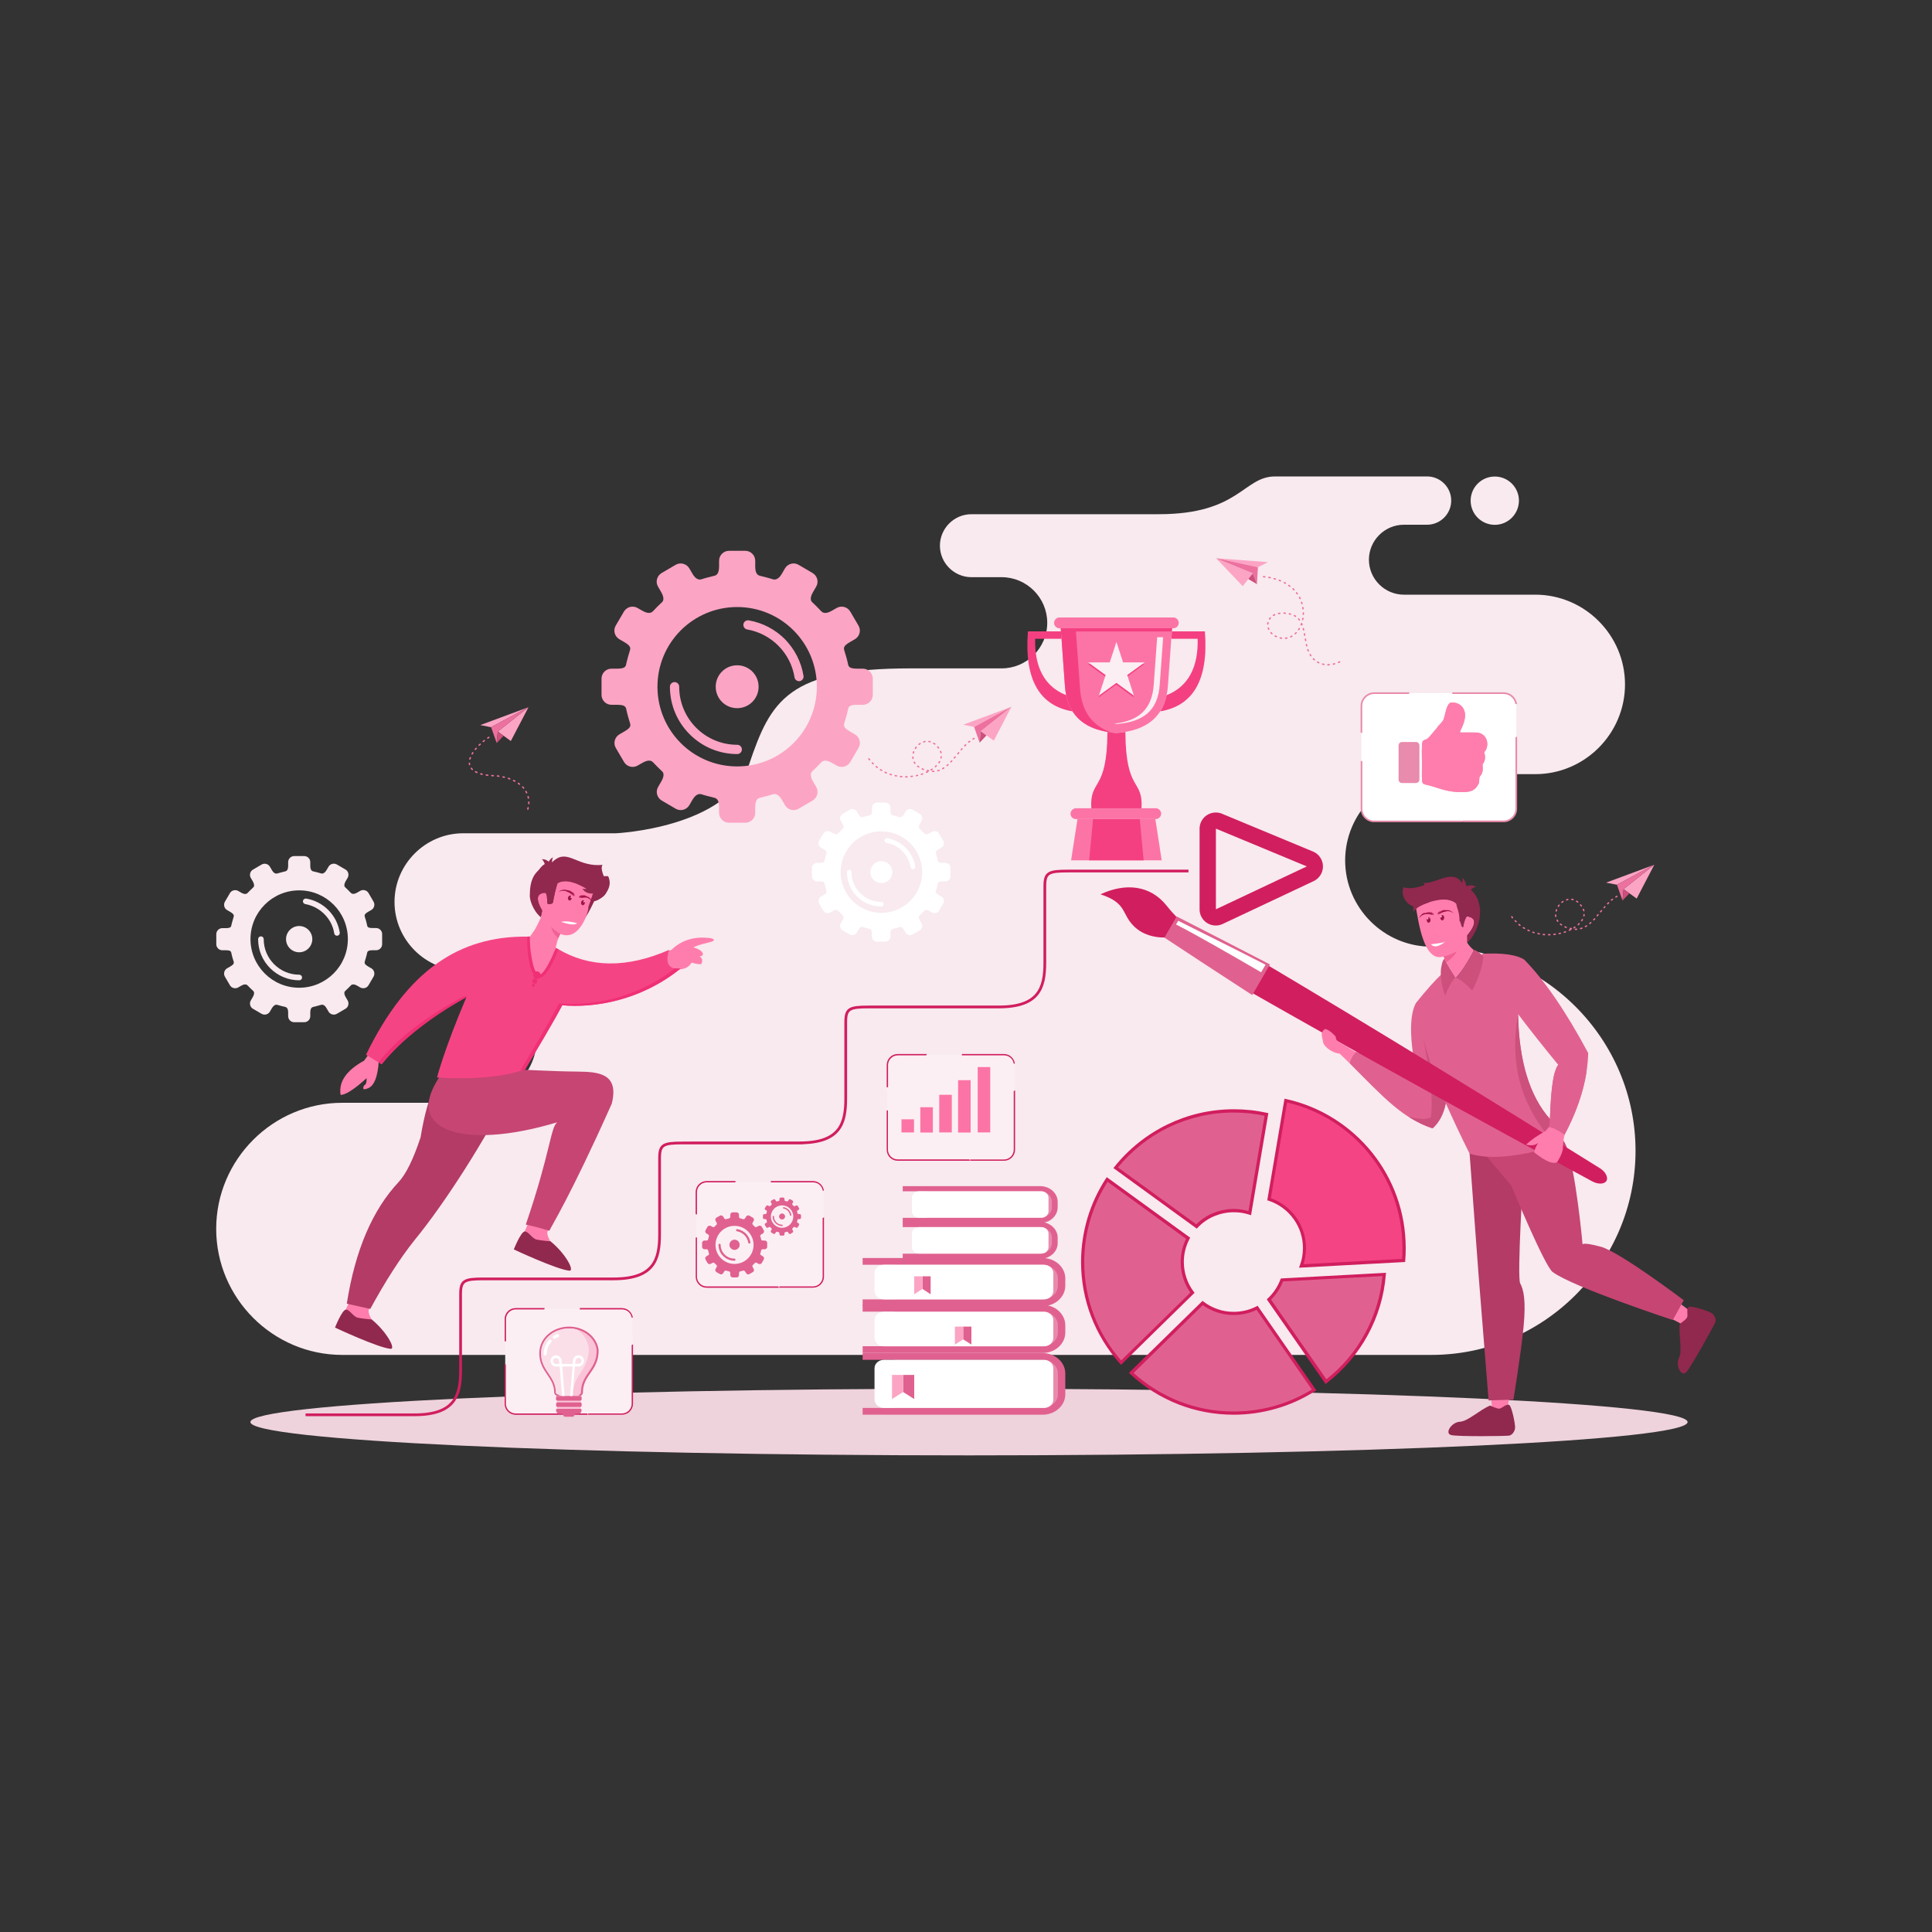 <svg xmlns="http://www.w3.org/2000/svg" enable-background="new 0 0 2000 2000" viewBox="0 0 2000 2000" id="Businesstraining"><rect x="0" y="0" width="2000" height="2000" fill="#333333" stroke="none"/><path fill="#f8eaef" fill-rule="evenodd" d="M1547.4,543.3c-13.8,0-25-11.2-25-25c0-13.8,11.2-25,25-25c13.8,0,25,11.2,25,25
			C1572.3,532.1,1561.2,543.3,1547.4,543.3L1547.4,543.3z M487.7,1141.6H354.3c-71.8,0-130.5,58.7-130.5,130.5l0,0
			c0,71.8,58.7,130.5,130.5,130.5h1127.5c116.2,0,211.3-95.1,211.3-211.3v0c0-116.2-95.1-211.3-211.3-211.3l0,0
			c-49.1,0-89.3-40.2-89.3-89.3l0,0c0-49.1,40.2-89.3,89.3-89.3h107.5c51.1,0,92.9-41.8,92.9-92.9l0,0c0-51.1-41.8-92.9-92.9-92.9
			h-136c-19.9,0-36.2-16.3-36.2-36.2l0,0c0-19.9,16.3-36.2,36.2-36.2h24c13.7,0,25-11.2,25-25l0,0c0-13.7-11.2-25-25-25h-89.8
			c0,0-34.3,0-67.4,0c-33.1,0-36.8,39.1-120.5,39.1c-129.3,0-64.7,0-194,0c-17.9,0-32.6,14.7-32.6,32.6l0,0
			c0,17.9,14.7,32.6,32.6,32.6h31.3c25.9,0,47.2,21.2,47.2,47.2v0c0,25.9-21.2,47.2-47.2,47.2h-94.1c-127.1,0-145,33.2-167.3,99.3
			c-22.3,66.1-137.9,71.4-137.9,71.4H479.5c-39.1,0-71.1,32-71.1,71.1l0,0c0,39.1,32,71.1,71.1,71.1h8.1c37.6,0,68.4,30.8,68.4,68.4
			l0,0C556.1,1110.9,525.3,1141.6,487.7,1141.6L487.7,1141.6z" clip-rule="evenodd" class="coloreaeff8 svgShape"></path><path fill="#eed2dc" fill-rule="evenodd" d="M1003.1,1437.6c410.9,0,743.9,15.5,743.9,34.5c0,19.1-333.1,34.5-743.9,34.5c-410.9,0-743.9-15.5-743.9-34.5
			C259.2,1453,592.3,1437.6,1003.1,1437.6z" clip-rule="evenodd" class="colord2dfee svgShape"></path><path fill="none" stroke="#d11e5e" stroke-miterlimit="2.613" stroke-width="2.835" d="M1230.3 901.7h-124.6c-20.3 0-24.1 1.6-24.1 15.8v78.9c0 26.3-6 46-47.8 46H921.1M1024.3 1042.4H899.6c-20.3 0-24.1 1.6-24.1 15.8v78.9c0 26.2-6 46-47.8 46H715.1M831.6 1183.2H706.9c-20.3 0-24.1 1.6-24.1 15.8v78.9c0 26.3-6 46-47.8 46H522.4M625.5 1323.9H500.9c-20.3 0-24.1 1.6-24.1 15.8v78.9c0 26.2-6 46-47.8 46H316.3" clip-rule="evenodd" class="colorStroke1e77d1 svgStroke"></path><path fill="#ff7dac" fill-rule="evenodd" d="M1543.8,1467c-0.4-3.3,0.8-7.7,0.4-13.1c-3.6-41.6-11.4-135.5-11.4-135.5s-8.8-74.4-9.5-121.5
				c9.5-0.8,18.9-2.5,28.1-4.8c20-5.1,33.5-13.3,52.6-22.5c10.4,38.4,29.7,109,29.7,109s0,15,20,15c17.5,0,90.5,61,104.9,70.1
				c-1.9,4.4-6.6,8.8-8.7,13.1c-23.2-18.9-142.5-62.5-142.5-62.5l-32.4-82.1c0,0-9.7,100.6-1.9,108.5c7.9,7.8-13.9,120.6-13.9,126.4
				C1559,1467.7,1549.8,1466.9,1543.8,1467z" clip-rule="evenodd" class="colorffb27d svgShape"></path><path fill="#b33b66" fill-rule="evenodd" d="M1577.2,1210.7c0,0-7,111.3-3.5,117.8c3.5,6.5,6.1,17.4,3.5,44.9c-2.6,27.5-10.5,75.5-10.5,75.5l-25.7,0.8
				l-10.5-131.3l-9-121.8l-0.2-2.6l34.9-26.2L1577.2,1210.7z" clip-rule="evenodd" class="color3b5bb3 svgShape"></path><path fill="#c64573" fill-rule="evenodd" d="M1743,1346l-11.3,20.5c0,0-102.8-33.8-124.4-49.7c-8.3-6.1-42.8-89.4-42.8-89.4l-27.2-32.3l-0.3-17.9
				l58.4-25.7c0,0,21.2,23.9,25.4,33.5c10.4,24.1,17.5,103.4,17.5,103.4s-0.9-3.1,18.8,2.2C1676.7,1295.8,1743,1346,1743,1346z" clip-rule="evenodd" class="color4567c6 svgShape"></path><path fill="#91284e" fill-rule="evenodd" d="M1738.9 1370.4c0 0 6.9-4.4 7.7-7 .8-2.6-1.1-9 1.7-10.5 2.8-1.5 21 4.5 23.7 6.5 3.3 2.5 4.6 6.5 3.8 9.1-.8 2.6-25 46.3-30.1 51.9-5.1 5.6-11.5-6.7-7.7-14.4C1741.9 1398.5 1737.5 1382.4 1738.9 1370.4zM1542.6 1455c0 0 7.3 3.7 9.9 3.2 2.6-.6 7.2-5.4 9.9-3.7 2.7 1.7 6.4 20.5 6 23.8-.5 4.2-3.4 7.3-6 7.8-2.7.6-52.7 1.2-60-.5-7.4-1.7.2-13.3 8.7-13.8C1519.6 1471.4 1531.4 1459.7 1542.6 1455z" clip-rule="evenodd" class="color284191 svgShape"></path><path fill="#e0618f" fill-rule="evenodd" d="M1396.9,1100.5c35.7,35.8,54.5,56.9,86.1,67.6c6.8-6.1,11.4-14.7,13.7-26c7.8,17.6,16,34.9,24.6,52.1
				c17.9,5.8,44.1,4.2,78.7-4.9l4.1-16c2.5-1.8,10.2-1.6,15.4,1.6c16.5-31,24-59.6,24.6-84.8c-23.1-43.1-45.2-75.3-66.2-96.7
				c-8-5.1-22.4-7.1-43-6.1c-23.2,25.6-37.3,32.5-42.2,20.8c-7.2,6.7-16.2,16.8-27,30.3c-7.6,14.3-6.5,42.9,3.3,86
				c-20.7-13.5-41.8-26.4-65.2-35.6C1400.9,1090.9,1398.3,1095,1396.9,1100.5L1396.9,1100.5z M1604.5,1158.4
				c-21.1-23.8-32.1-59.9-33-108.6c13.6,17.9,27.5,35.4,41.5,52.4C1608.3,1107.8,1605.5,1126.6,1604.5,1158.4z" clip-rule="evenodd" class="color61a0e0 svgShape"></path><path fill="#cc4f7c" fill-rule="evenodd" d="M1496.7 1142c-11.2-26.8-19.1-49.5-23.5-67.9 7.9 39.8 10.6 67.4 7.9 82.8-5.1 2.2-12.4 1.6-22.8-.7 7.9 4.9 15.9 9.1 24.7 11.8C1489.8 1162 1494.4 1153.3 1496.7 1142zM1604.2 1173.1c-.2-4.6-.1-9.5.3-14.7-21.1-23.8-32.1-59.9-33-108.6-8.9 48.3 1.7 90.6 31.8 126.9L1604.2 1173.1zM1524 1025.4c6.7-12.8 10.6-24.5 11.6-35.3-3.1-3.3-7.4-6.4-10-6.9-7.9 14.4-13.2 22.7-18.8 28.4 0 0-.1.1-.1.1-.2-.3-.3-.6-.5-.9-3.4-5.6-7.9-11.9-10.9-18.6-2.6 3.1-2.8 6.8-3.6 10.7-.8 8.3.7 17.6 4.3 27.8 1.3-3.5 2.7-6.6 4.2-9.4 2-3.8 4.1-7 6.5-9.6 3 1.4 6.1 3.4 9.3 6C1518.6 1019.9 1521.3 1022.4 1524 1025.4z" clip-rule="evenodd" class="color4f8ecc svgShape"></path><path fill="#ff7dac" fill-rule="evenodd" d="M1525.5,983.3c-2.3-1.7-4.5-4.1-6.6-7.3c0.1-2.1,0.1-4.6,0-7.7c9.7-11.8,9.6-18.4-0.4-19.8
				c-1.5,1.5-2.8,5.2-3.9,11.1c-2.1,0.5-1.6-5.5-3.3-7.3c0-9.4-2.9-11.5-3.7-17.1c-8.6-7.1-24.3-5.4-42.1,2.4
				c3,17.6,8.6,59.4,29,52.5l0.8,2.2c3,6.7,7.5,13,10.9,18.6l0.6,0.7C1512.4,1006.1,1517.6,997.8,1525.5,983.3z" clip-rule="evenodd" class="colorffb27d svgShape"></path><path fill="#91284e" fill-rule="evenodd" d="M1466.8,938.8c17.8-7.8,32.2-10.6,40.8-3.5c0.8,5.6,3.2,8.6,3.3,18c1.7,1.7,1.6,7,3.7,6.4
				c1.1-5.9,2.4-9.6,3.9-11.1c10,1.4,10.1,8,0.4,19.8c0.1,3.1,0.1,5.6,0,7.7c17.8-18.1,18.9-50.7-4.1-59.6
				c-10.6-23.9-40.3,8.7-61.9,2C1448.6,930.4,1461.1,940.2,1466.8,938.8z" clip-rule="evenodd" class="color284191 svgShape"></path><path fill="#f06194" fill-rule="evenodd" d="M1508.1,984.7c-3.2,1.9-9.6,4.6-13.6,5.5l0.8,2.2c0.6,1.3,1.2,2.6,1.9,3.8c0,0,0.1,0,0.1-0.1
				C1502.7,992.4,1506.3,988.6,1508.1,984.7z" clip-rule="evenodd" class="colorf08261 svgShape"></path><path fill="#91284e" fill-rule="evenodd" d="M1519.1,924.4c-2.4-2-3.2-4.2-2.2-6.5c4-2,7.7-1.9,11.1,0.2C1525.9,918.2,1522.9,920.3,1519.1,924.4z" clip-rule="evenodd" class="color284191 svgShape"></path><path fill="#91284e" fill-rule="evenodd" d="M1512.7 917.8c2.3 1.5 4 1.5 5.1 0-.1-3.9-1.5-7-4.2-9.2C1514.4 910.4 1514 913.5 1512.7 917.8zM1479.5 934c-1.6-5.4-4.6-8-8.9-8-6 5-8.4 11-7.3 18C1464.9 940.6 1470.3 937.2 1479.5 934zM1486.8 911.6c-.2 2.5 1.7 5.2-1.4 6.8.5 10.5-10.9-.8-11.7-4.5C1475.4 914.6 1479.8 913.8 1486.8 911.6z" clip-rule="evenodd" class="color284191 svgShape"></path><path fill="#d11e5e" fill-rule="evenodd" d="M1173.7 958.7c18.6 18.5 50.4 11.2 53 5.3 3.4-7.4-3.5-6.9-18.8-26.2-17.3-21.9-43.3-23.9-68.7-12C1166.9 934.9 1160.6 945.7 1173.7 958.7zM1307.2 996.1c117.2 69.6 233.4 141 349.1 213.3l0 0c5.8 3.6 8.7 9.5 6.7 13-2.1 3.6-8.6 3.8-14.6.6l0 0c-120-64.9-239.4-130.8-357.8-198.3L1307.2 996.1z" clip-rule="evenodd" class="color1e77d1 svgShape"></path><path fill="#e0618f" fill-rule="evenodd" d="M1296.3,1030.1c-39.1-25.4-68.3-44.5-90.9-59.5l12.7-21.9c24.2,12.3,55.2,28.3,96.6,49.7L1296.3,1030.1z" clip-rule="evenodd" class="color61a0e0 svgShape"></path><path fill="#ffffff" fill-rule="evenodd" d="M1219.7,953.2c20.1,10.2,56,27.7,90.4,45.5l-4.6,7.8c-31.1-18.1-68-39.3-88.1-49.5L1219.7,953.2z" clip-rule="evenodd" class="colorffffff svgShape"></path><path fill="#ff7dac" fill-rule="evenodd" d="M1617.9,1187.3L1617.9,1187.3c0.3-7.1,1.5-13.2,3.6-18.4c-3.3-5.2-10.2-8.6-13.3-8l-8.2,9.9
				c-8.9,5-15.6,9.7-20.2,14.1c5.4,1.4,9.6,0.8,12.5-1.9c-3,5.3-4.4,8.6-4,10c11.6,9.2,19.5,12.5,23.7,10
				C1616.2,1196.2,1618.2,1191,1617.9,1187.3z" clip-rule="evenodd" class="colorffb27d svgShape"></path><path fill="#e0618f" fill-rule="evenodd" d="M1642.3,1110c-3.2,20-10.5,41.7-22.7,64.7c-3.9-2.7-13.7-9-16.7-7.5c1.8-4.3,1.1-3.6,1.6-8.9
				c0.7-23.1,2.4-39.4,5.1-48.6C1618.1,1110.4,1629,1110.5,1642.3,1110z" clip-rule="evenodd" class="color61a0e0 svgShape"></path><path fill="#ff7dac" fill-rule="evenodd" d="M1396.9,1100.5c-1.2-1.1-5.5-5.5-10.1-9.8c-6.5-0.3-15.6-6.3-17.1-11.5c-0.9-7-3.6-9.6,1.7-13.9
				c2.1-0.2,6.7,2.5,11.4,7.9c-0.3,4.9,5,6.5,8.3,8.3c4.3,2.9,1.2,0.7,6.1,3.8c2.2,1.8,5.2,2.8,6.3,3.9
				C1400.7,1091.8,1398.3,1094.9,1396.9,1100.5z" clip-rule="evenodd" class="colorffb27d svgShape"></path><g fill="#631833" class="color000000 svgShape"><path fill="#a31246" fill-rule="evenodd" d="M1475.3,945.3c-0.3-0.1-0.6,0-0.9,0c0.3-0.1,0.8-0.1,1-0.1c0.2,0,0.3,0,0.5,0c0.2,0,0.4-0.1,0.5-0.1
					c-0.1,0-1.2-0.2-1.3-0.2c0.1-0.1,0.8,0,1,0c0.3,0,0.8,0,1,0c-0.3-0.1-0.6-0.1-0.8-0.1c0.4-0.1,0.9,0,1.3,0
					c-0.2-0.2-0.5-0.2-0.7-0.3c0.5-0.1,1.4,0.3,1.7,0.3c-0.1-0.1-0.8-0.5-0.9-0.5c0.2-0.1,0.9,0.2,1.1,0.3c0,0,0.1,0,0.1,0
					c0.2,0.1,0.4,0.2,0.7,0.3c-0.2-0.2-0.7-0.5-1-0.6c-0.1-0.1-0.2-0.1-0.3-0.2c0.2,0,0.9,0.3,1.1,0.4c-0.1-0.1-0.4-0.3-0.5-0.4
					c0.2,0,0.7,0.3,0.9,0.4c0.3,0.2,0.6,0.5,0.8,0.7c-0.2-0.5-0.9-1-1.2-1.2c0.3,0.1,0.6,0.4,0.9,0.6l0.6,0.6
					c0.1,0.1,0.1,0.2,0.2,0.2c-0.1-0.3-0.4-0.6-0.6-0.9c-0.2-0.3-0.5-0.5-0.6-0.6c0.2,0,0.7,0.4,0.9,0.7c0.4,0.5,0.5,0.7,0.8,1
					c-0.1-0.4-0.6-1.1-0.8-1.4c0.3,0,0.5,0.5,0.8,0.6c-0.1-0.1-0.2-0.3-0.3-0.4c-0.1-0.1-0.2-0.2-0.3-0.3c0.4,0.1,1,1.1,1.3,1.4
					c-0.2-0.6-0.6-1.1-0.9-1.5c0.4,0.3,0.6,0.7,0.8,0.9c-0.1-0.2-0.2-0.5-0.3-0.7c-0.1-0.2-0.3-0.4-0.3-0.5c0.4,0.2,0.9,1.4,1.2,2
					c0-0.5-0.4-0.9-0.5-1.3c0.1,0.1,0.2,0.3,0.3,0.5c0.3,0.6,0.5,1.3,0.8,2c0-0.3-0.2-0.9-0.3-1.2c-0.2-0.5-0.5-0.9-0.5-1l0.3,0.3
					c0.1,0.1,0.2,0.3,0.3,0.5c0.1,0.2,0.2,0.3,0.3,0.5c0.1,0.1,0.2,0.4,0.3,0.5c0-0.2-0.3-0.9-0.4-1.1c-0.2-0.3-0.4-0.6-0.5-0.9
					c0.3,0.3,0.7,1,1,1.4c0.2,0.5,0.4,1,0.4,1.5c0,0.1,0,0.3,0,0.4c-0.1-0.4-0.4-1.4-0.7-1.7c0.2,0.6,0.3,0.8,0.4,1.4
					c-0.1-0.4-0.2-0.8-0.4-1.2c0.1,0.3,0.1,1,0.1,1.3c-0.1-0.3-0.1-0.5-0.2-0.9c0,0.3,0.1,0.7,0.1,1c0-0.2,0-0.4-0.1-0.6
					c0-0.2-0.1-0.5-0.2-0.6c0,0.2,0.1,0.6,0,0.8c-0.1-0.3-0.1-0.6-0.2-1c-0.1-0.6-0.2-0.5-0.4-0.9c0.1,0.2,0.3,0.7,0.4,1.1
					c0.1,0.4,0.1,0.6,0.1,1c0,0-0.4-1.2-0.5-1.4c-0.2-0.4-0.4-0.8-0.6-1c0.1,0.2,0.4,0.7,0.6,1.1c0.3,0.8,0.2,0.8,0.4,1.3
					c-0.1-0.4-0.2-0.9-0.5-1.2c0.1,0.5,0.1,0.7,0.2,1.1c-0.1-0.3-0.1-0.6-0.3-0.9c-0.1-0.3-0.4-0.7-0.4-0.7c0.1,0.4,0.6,1.3,0.5,1.7
					c-0.1-0.1-0.3-0.4-0.3-0.5c-0.3-0.5-0.7-0.9-1.1-1.2c0.3,0.4,0.9,1,1.2,1.6c-0.1-0.1-0.4-0.4-0.5-0.6c-0.2-0.2-0.3-0.3-0.5-0.5
					l0.8,1c-0.3-0.3-1.5-1.2-1.9-1.3c0.1,0.1,0.3,0.2,0.5,0.3c0.3,0.2,1,0.8,1.3,1c-0.1,0-0.2-0.1-0.3-0.2c-0.3-0.2-0.6-0.5-0.9-0.6
					l-0.1,0c0.1,0.1,0.3,0.2,0.4,0.3c0.1,0.1,0.3,0.2,0.4,0.3c-0.2,0-0.9-0.5-1.2-0.6l0.2,0.2c-0.3-0.2-0.7-0.5-1.1-0.5
					c0.1,0.1,0.1,0.1,0.2,0.1c0.1,0.1,0.4,0.3,0.5,0.3c-0.2-0.1-0.9-0.5-1.3-0.5c0.2,0.2,0.5,0.2,0.7,0.4c-0.4-0.1-0.8-0.3-1.1-0.4
					c0.1,0.1,0.2,0.1,0.4,0.2c-0.2,0-0.4-0.1-0.6-0.2l0.2,0.2c-0.2,0-0.4-0.1-0.6-0.2c-0.1,0,0,0-0.1,0l0.3,0.2
					c-0.2,0-0.5-0.2-0.7-0.2c0,0,0,0,0.1,0c0,0,0,0,0,0l0.2,0.1c0,0,0,0,0,0c0,0,0,0,0,0c0,0,0,0,0,0c-0.1,0-0.7,0.1-0.8,0.1
					c-0.2,0-0.5-0.2-0.7-0.1c0,0,0.1,0,0.1,0.1l0.1,0.1c-0.1,0-0.4,0-0.5,0c-1.2,0-2.8,0.6-3.8,1.2c-0.6,0.4-1.2,1-1.7,1.5
					c-0.3,0.3-1.3,1.3-1.6,1.5l0.1-0.1c0,0,0,0,0-0.1l0.3-0.4c0.1-0.2,0.3-0.4,0.4-0.6l0.7-1.2c0.4-0.6,0.9-1.1,1.5-1.6
					c0.1-0.1,0.4-0.3,0.6-0.5l-0.5,0.2c0.7-0.6,1.5-0.8,2.3-1.1c-0.1,0-0.2,0-0.2,0c0,0-0.1,0-0.1,0l-0.1,0c0.2-0.1,0.5-0.1,0.8-0.2
					C1474.8,945.3,1475.1,945.3,1475.3,945.3z" clip-rule="evenodd" class="color125aa3 svgShape"></path><path fill="#fabbd2" fill-rule="evenodd" d="M1476.9,952.3c0,1.5,0.8,2.8,1.9,2.9c1.1,0,2-1.2,2.1-2.7c0-1.5-0.8-2.8-1.9-2.9
						C1477.8,949.6,1476.9,950.8,1476.9,952.3z" clip-rule="evenodd" class="colorbbdbfa svgShape"></path><path fill="#a31246" fill-rule="evenodd" d="M1480.9 952.5c0 1.5-.9 2.8-2.1 2.7-1.1 0-2-1.3-1.9-2.9 0-.6.2-1.2.5-1.7l0 .2c0 .5.3.9.6.9.4 0 .7-.4.7-.9 0-.5-.3-.9-.6-.9l-.1 0c.3-.2.7-.4 1-.4C1480 949.7 1480.9 950.9 1480.9 952.5zM1497.6 942.2c.3-.2.7-.2.9-.3-.3 0-.8.2-1.1.2-.2.1-.3.1-.5.2-.2 0-.4.1-.6 0 .1-.1 1.2-.5 1.3-.5-.1 0-.9.2-1.1.3-.3.1-.8.3-1.1.3.3-.1.6-.2.8-.4-.4 0-1 .3-1.4.3.2-.2.5-.3.7-.5-.6 0-1.4.7-1.7.8.1-.2.7-.7.8-.7-.3 0-.9.4-1.1.6 0 0-.1 0-.1.1-.2.1-.4.4-.6.5.2-.3.6-.7.9-.9.1-.1.2-.1.3-.2-.2 0-.8.5-1 .7.1-.2.3-.4.4-.5-.3 0-.7.5-.9.7-.2.3-.5.7-.7.9.1-.5.7-1.2.9-1.5-.3.2-.6.6-.8.9l-.5.8c0 .1-.1.2-.2.3.1-.3.2-.7.4-1 .2-.3.4-.6.5-.8-.2.1-.6.6-.8.9-.3.6-.4.9-.6 1.2 0-.5.3-1.2.5-1.6-.3.1-.5.6-.7.8 0-.2.1-.3.2-.5.1-.1.2-.3.3-.4-.4.2-.8 1.4-1 1.7 0-.6.3-1.2.5-1.7-.3.4-.4.9-.6 1.1 0-.2.1-.5.2-.7.1-.2.2-.4.2-.6-.3.3-.6 1.6-.8 2.2-.1-.4.2-1 .2-1.4-.1.2-.2.3-.2.5-.2.7-.2 1.4-.4 2.1-.1-.3 0-.9 0-1.2.1-.5.3-1 .3-1.1l-.3.4c-.1.2-.2.4-.2.5-.1.2-.1.4-.2.6 0 .2-.1.5-.1.6 0-.2.1-.9.2-1.2.1-.4.3-.7.3-1-.3.4-.5 1.1-.7 1.7-.1.5-.1 1-.1 1.5 0 .1.1.3.1.4 0-.5.1-1.5.3-1.8-.1.7-.1.8 0 1.5 0-.4 0-.8.1-1.2 0 .3.1 1 .2 1.2 0-.3 0-.5 0-.9.1.3 0 .7.2 1 0-.2-.1-.4-.1-.6 0-.2 0-.5.1-.7 0 .2 0 .6.1.8 0-.3-.1-.6-.1-1 0-.6.1-.5.2-1 0 .2-.1.7-.1 1.1 0 .4 0 .6.1 1 0 0 .1-1.2.2-1.4.1-.4.2-.9.4-1.2 0 .2-.3.8-.4 1.3-.2.8-.1.8-.1 1.4.1-.4 0-.9.2-1.3 0 .5 0 .7 0 1.1 0-.3 0-.6 0-.9 0-.3.2-.8.2-.8 0 .4-.3 1.4-.1 1.8 0-.1.2-.5.2-.6.2-.5.6-1.1.9-1.5-.3.5-.7 1.3-.8 1.8 0-.2.3-.5.4-.7.1-.2.3-.4.4-.6l-.6 1.2c.3-.4 1.3-1.6 1.7-1.8-.1.1-.3.3-.4.4-.3.3-.9 1-1.1 1.4.1-.1.2-.2.3-.3.3-.3.5-.6.8-.8l.1-.1c-.1.1-.2.3-.3.4-.1.1-.2.3-.3.4.2-.1.8-.8 1.1-.9l-.1.2c.3-.3.6-.7 1-.8-.1.1-.1.1-.2.2-.1.1-.4.4-.5.5.2-.1.8-.7 1.2-.9-.2.2-.4.4-.6.6.4-.2.7-.5 1.1-.7-.1.1-.2.1-.3.3.2-.1.4-.3.6-.3l-.2.2c.2-.1.4-.2.6-.3.1 0 0 0 .1 0l-.2.2c.2-.1.4-.3.7-.3 0 0 0 0-.1 0 0 0 0 0 0 0l-.2.1c0 0 0 0 0 0 0 0 0 0 0 0 0 0 0 0 0 0 .1 0 .8-.1.9-.2.2-.1.5-.3.7-.3 0 0-.1.1-.1.1l-.1.1c.2 0 .4-.1.5-.2 1.2-.4 3.1-.3 4.3.1.7.2 1.5.6 2.1 1 .4.2 1.7.9 2 1l-.1-.1c0 0 0 0-.1 0l-.4-.3c-.2-.1-.4-.3-.6-.4l-1.1-.9c-.6-.5-1.3-.8-1.9-1.1-.2-.1-.6-.2-.7-.3l.6.1c-.9-.4-1.8-.3-2.7-.4.1 0 .2 0 .2-.1 0 0 .1 0 .1 0l.1 0c-.3 0-.6 0-.9.1C1498.2 942.1 1497.8 942.2 1497.6 942.2z" clip-rule="evenodd" class="color125aa3 svgShape"></path><g fill="#631833" class="color000000 svgShape"><path fill="#fabbd2" fill-rule="evenodd" d="M1492.8,947.3c1.1-0.2,2.1,0.9,2.2,2.4c0.1,1.5-0.7,2.9-1.7,3.1s-2.1-0.9-2.2-2.4
						C1490.9,948.8,1491.7,947.5,1492.8,947.3z" clip-rule="evenodd" class="colorbbdbfa svgShape"></path><path fill="#a31246" fill-rule="evenodd" d="M1493.3,952.8c1.1-0.2,1.9-1.6,1.8-3.1c-0.1-1.5-1.1-2.6-2.2-2.4c-0.5,0.1-0.9,0.4-1.2,0.8l0.1-0.1
						c0.4-0.1,0.7,0.3,0.7,0.8c0,0.5-0.2,0.9-0.6,1c-0.4,0.1-0.7-0.3-0.7-0.8l0-0.1c-0.1,0.4-0.2,0.9-0.2,1.5
						C1491.2,951.9,1492.2,953,1493.3,952.8z" clip-rule="evenodd" class="color125aa3 svgShape"></path></g><path fill="none" stroke="#f06194" stroke-linecap="round" stroke-linejoin="round" stroke-miterlimit="2.613" stroke-width=".084" d="M1484.7,955.4c-1.7,3.1-2.8,8.7-2.2,12.6c0.2,1.5,3.2,0.8,6-0.7" clip-rule="evenodd" class="colorStrokef08261 svgStroke"></path><path fill="#ffffff" fill-rule="evenodd" d="M1496.3,974.8c-7,5.4-12,6.3-15,2.7C1490.4,976.5,1495.4,975.6,1496.3,974.8z" clip-rule="evenodd" class="colorffffff svgShape"></path></g><g fill="#631833" class="color000000 svgShape"><path fill="#d11e5e" fill-rule="evenodd" d="M1359.5,912.3l-93.8,44.2c-8.4,3.9-18.3,0.4-22.3-8c-1.1-2.3-1.6-4.7-1.6-7.1h0v-83.5
			c0-9.3,7.5-16.8,16.8-16.8c2.6,0,5.2,0.6,7.4,1.7l93.2,38.7c8.5,3.5,12.6,13.4,9,21.9C1366.5,907.5,1363.3,910.6,1359.5,912.3
			L1359.5,912.3z M1352.8,896.9l-94.1,44.4v-83.5L1352.8,896.9z" clip-rule="evenodd" class="color1e77d1 svgShape"></path></g><g fill="#631833" class="color000000 svgShape"><path fill="#ff7dac" fill-rule="evenodd" d="M426 1061.7c-2.9-8.9-7.9-12.5-14.8-10.8-22.9 31.4-34.3 47.1-34.3 47.1-18.4 10.1-26.5 21.9-24.3 35.4 5.1.1 14.1-5.7 26.9-17.3.2 4.3-.7 6.9-2.7 7.6-1.6 3.6-.6 4.7 2.9 3.3 7.2-1.8 11.4-11.5 12.4-28.9C414 1072.5 425.4 1060.4 426 1061.7zM634.8 1033.4c2.3-16 3.4-23.9 3.4-23.9 35.7-15.1 53.5-22.6 53.5-22.6.6-.7-.8-1.7-.2-2.4.5-.5 3.1-.8 3.7-1.3.6-.5 1.1-1.1 1.7-1.6 10-8.8 22.6-12.3 37.6-10.6 4.3.5 6.8 2.5 1.5 4-5.5 1.5-12.1 2.7-18.2 5.7 13.3 3.9 10.7 9.9 6.2 9.1 3.1 2.1 3.7 4.8 1.9 8.3-2.8.1-6.1-.4-9.9-1.6-3.6 5.9-9.8 8-18.6 6.5C655.7 1023.2 634.8 1033.4 634.8 1033.4zM551.4 1256L543 1275c-1.3 2.3-5.2 7.7-6.1 10-3.2 8.4 39.9 7.1 33 .2-.6-.6-4.1-7-3.2-10 1.3-4.5 4.1-11.4 4.1-11.4L551.4 1256z" clip-rule="evenodd" class="colorffb27d svgShape"></path><path fill="#91284e" fill-rule="evenodd" d="M569.9,1285c0,0-9.7-0.7-14.4-1.8c-4.7-1-8.6-8.7-12.3-8.4c-4.1,0.3-11.3,18.6-11.3,18.6s44.5,20.9,57.5,22
				C595.2,1315.8,585.5,1297.7,569.9,1285z" clip-rule="evenodd" class="color284191 svgShape"></path><path fill="#ff7dac" fill-rule="evenodd" d="M366.3,1337l-8.4,18.9c-1.3,2.3-5.2,7.7-6,10c-3.2,8.4,39.9,7.1,33,0.2c-0.6-0.6-4.1-7-3.2-10
				c1.3-4.5,4.1-11.4,4.1-11.4L366.3,1337z" clip-rule="evenodd" class="colorffb27d svgShape"></path><path fill="#91284e" fill-rule="evenodd" d="M384.8,1365.9c0,0-9.7-0.8-14.4-1.8c-4.7-1-8.6-8.7-12.3-8.4c-4.1,0.3-11.3,18.6-11.3,18.6
				s44.5,20.9,57.5,22C410.1,1396.8,400.4,1378.7,384.8,1365.9z" clip-rule="evenodd" class="color284191 svgShape"></path><path fill="#b33b66" fill-rule="evenodd" d="M474.6,1097.2c16.3,4.4,27.4,7.8,33.1,10.4c88.4-90.1-12.8,96-78.5,176.1c-14.8,18.5-30.1,42.3-45.9,71.3
				c-16.2-3.6-24.3-5.4-24.3-5.4c8.6-55.1,26.5-97,53.6-125.9c7.7-8.2,15.3-23.7,22.8-46.4C442.9,1131.1,455.9,1104.3,474.6,1097.2z
				" clip-rule="evenodd" class="color3b5bb3 svgShape"></path><path fill="#c64573" fill-rule="evenodd" d="M576.8,1161.8c-99.3,29.9-164.8,8.1-117.2-53.3c24.6-6.2,87.7,0.4,138.1,0.8c22.6,0.2,43.3,2.2,35.6,33.2
				c-43.5,97.4-63.2,127.9-64.6,131.6c-15.5-4.8-24.4-6.4-24.4-6.4C569.9,1192.8,569.9,1167.1,576.8,1161.8z" clip-rule="evenodd" class="color4567c6 svgShape"></path><path fill="#f54484" fill-rule="evenodd" d="M576.9,982c-13.5,13-23.9,8.9-31-12.4c-70.1-0.9-124.5,34.7-167,122.3c10.8,6.5,16.2,9.8,16.2,9.8
				c21.1-26.4,50.4-49.5,87.7-69.4c-23,54-30.4,83.1-30.4,83.1c61.9,4.1,91.2-8.4,91.2-8.4c32.8-54.5,38.4-66.3,38.4-66.3
				c32.6,2.9,80.5-4.3,122.5-38c-12.4,1-16.3-5.4-11.8-19.4C648.8,1002.5,610.2,1002,576.9,982z" clip-rule="evenodd" class="colorf57a44 svgShape"></path><path fill="#f03075" fill-rule="evenodd" d="M578.6 1038.7c0 0-6.9 14.5-39.5 68.7l-.2 1.2c3.2-1 4.7-1.7 4.7-1.7.4-.6.7-1.2 1.1-1.8 31.8-53 37.3-64.5 37.3-64.5 32.6 2.9 80.5-4.3 122.5-38-2.2.2-4.1.1-5.8-.2C657.4 1034.7 610.6 1041.5 578.6 1038.7zM395.1 1101.7c20.1-25.1 53-50.2 87.7-69.4 1.4-3.4-8.1 1.9-8.5 2.2-34.2 18.9-62.9 40.5-82.6 65.1L395.1 1101.7z" clip-rule="evenodd" class="colorf06a30 svgShape"></path><path fill="#ff7dac" fill-rule="evenodd" d="M565.3,945.8l-17.1,24.3c0,0-1,38.7,9.1,40.3c8.5,1.4,17.8-28.6,17.8-28.6s3.4-16.9,8.4-23.8
					C588.3,951.3,565.3,945.8,565.3,945.8z" clip-rule="evenodd" class="colorffb27d svgShape"></path><path fill="#f06194" fill-rule="evenodd" d="M583.4,958.1c4.9-6.8-18.1-12.3-18.1-12.3l-1.4,2c-0.1,1.8,0,3.4,0.4,4.8c2.1,7.2,7.9,13.8,14,17.1
					C579.6,965.4,581.4,960.9,583.4,958.1z" clip-rule="evenodd" class="colorf08261 svgShape"></path><path fill="#ff7dac" fill-rule="evenodd" d="M580.5,906.9c-0.5-0.5-19.6,27.6-16,39.8c3.6,12.2,17.4,22.5,26.1,18.6c4.3-1.9,14.2-8.3,15.5-20.4
					c1.4-12.3,6.5-22.9,2.2-31C600.4,899.4,580.5,906.9,580.5,906.9z" clip-rule="evenodd" class="colorffb27d svgShape"></path><path fill="#ff7dac" fill-rule="evenodd" d="M577.8,934.1c-1.8,3.7-5,5.9-7.1,4.8c-2.2-1-2.5-4.9-0.7-8.6c1.8-3.7,4.9-5.9,7.1-4.8
					C579.3,926.5,579.6,930.4,577.8,934.1z" clip-rule="evenodd" class="colorffb27d svgShape"></path><path fill="#91284e" fill-rule="evenodd" d="M594,957.4c-23.5-2.7-36.5-8.4-39.3-17c-5-4.2-6.2-11.1-3.6-20.8c0.8-16.4,16.5-35.2,19.6-20.5
					c15.7-14.2,38.2,9.8,58.6,7.8c6.4,10.9-4.9,24.3-14.2,26.1C606.6,950.8,601,959.6,594,957.4z" clip-rule="evenodd" class="color284191 svgShape"></path><path fill="#91284e" fill-rule="evenodd" d="M565.3,898.8c3-0.6,4.6-2,4.8-4.4c-2.4-3.5-5.5-5.1-9.3-4.9C562.5,890.5,564,893.6,565.3,898.8z" clip-rule="evenodd" class="color284191 svgShape"></path><path fill="#91284e" fill-rule="evenodd" d="M571.7 896.2c-2.4.9-4 .6-4.8-1 .8-3.6 2.7-6.2 5.6-7.8C571.5 889 571.2 891.9 571.7 896.2zM578.5 908.8c-3-3.3-6.1-4.3-9.2-2.8-2.7 5.7-5.4 18.4-2.1 23.1C568.2 929 573.9 917.1 578.5 908.8z" clip-rule="evenodd" class="color284191 svgShape"></path><path fill="#91284e" fill-rule="evenodd" d="M582.6,904.1c-7.9-0.1-11.3,1.6-10.4,5.2c8.8,6.2,18.5,9.7,29,10.6C595.7,917.7,589.5,912.5,582.6,904.1z" clip-rule="evenodd" class="color284191 svgShape"></path><path fill="#91284e" fill-rule="evenodd" d="M615,932.1c-3.5-10.8-16.6-18.4-38.6-20.9c-10.3-8.8-10.2-15.6-0.8-21.9c13.3-9,23.6,8.5,48.1,6
					C618.3,904.1,642.2,925.8,615,932.1z" clip-rule="evenodd" class="color284191 svgShape"></path><path fill="#ff7dac" fill-rule="evenodd" d="M567.2,915.9c5.5,1.4-0.1,11.3-3,16.2C558.5,941.6,558.6,913.7,567.2,915.9z" clip-rule="evenodd" class="colorffb27d svgShape"></path><path fill="#ff7dac" fill-rule="evenodd" d="M550.9,970.1c0.3-3.5,7.3-16,9.1-20.4c0.2-1.9,0.7-4.2,1.3-7c-7-12.4-5.8-18.4,3.6-18.1
					c1.1,1.6,1.7,5.3,1.8,10.9c1.9,0.8,3.7,0.6,5.6-0.7c1.6-8.6,3.2-15.5,4.9-20.5c9-5.1,21.7-0.2,36.8,10c-1.4,4.7-3,9.5-5,14.5
					c1.1,2.8-8.5,36.6-28.9,28c-1.3,2.2-2.4,5.1-2.4,5.5c0,0.6-5.5,4.4-4.6,5.4C573.4,974.4,544.8,1031.8,550.9,970.1z" clip-rule="evenodd" class="colorffb27d svgShape"></path><path fill="#91284e" fill-rule="evenodd" d="M613.9,924.2c-15-10.1-27.7-15.1-36.8-10c-1.7,5-3.3,11.9-4.9,20.5c-1.8,1.3-3.7,1.6-5.6,0.7
					c-0.1-5.6-0.6-9.2-1.8-10.9c-9.4-0.4-10.6,5.6-3.6,18.1c-0.6,2.8-1,5.1-1.3,7c-8.4-6.9-12.1-19.3-11.4-23.5
					c-0.2-27.3,16.8-30.4,25-30.4c13.7-20.1,35.5,14.6,56.4,12.1C632,919.5,618.8,926.4,613.9,924.2z" clip-rule="evenodd" class="color284191 svgShape"></path><path fill="#f06194" fill-rule="evenodd" d="M570.6,959.2c1.9,2.6,5.1,5.1,9.5,7.5c-0.8,1.5-1.7,3.2-2.1,4.4C573.9,967.9,571.4,964,570.6,959.2z" clip-rule="evenodd" class="colorf08261 svgShape"></path><path fill="#91284e" fill-rule="evenodd" d="M614.2,917.7c1.5,3.1,1.3,5.5-0.7,7.3c-4.8,0.2-8.3-1.5-10.7-5.1C604.9,920.8,608.7,920.1,614.2,917.7z" clip-rule="evenodd" class="color284191 svgShape"></path><path fill="#f03075" fill-rule="evenodd" d="M545.8,969.5c-0.4,12.5,1,21.7,2.5,28.7c1.6,7.5,4.4,12,8.3,13.7l0.2,0.1c3.6,1.1,7.2-2.2,10.5-7.1
					c4.8-7.2,9.5-18.2,10.7-22.2l-2.7-1.6c-1.2,3.9-6.1,15.1-10.7,22c-2.4,3.7-4.9,6.3-6.7,5.8c-2.8-1.3-5-5.1-6.3-11.4
					c-1.5-6.8-3.3-15.8-3-28L545.8,969.5z" clip-rule="evenodd" class="colorf06a30 svgShape"></path><path fill="#f03075" fill-rule="evenodd" d="M557.6,1006c-1.9-1-4.3-0.2-5.3,1.8c-1,1.9-0.2,4.3,1.8,5.3c1.9,1,4.3,0.2,5.3-1.8
					C560.3,1009.3,559.5,1007,557.6,1006z" clip-rule="evenodd" class="colorf06a30 svgShape"></path><path fill="#f03075" fill-rule="evenodd" d="M554.7 1013.4c-1.3-.7-2.9-.1-3.5 1.2-.7 1.3-.1 2.9 1.2 3.5 1.3.7 2.9.1 3.5-1.2C556.5 1015.6 556 1014 554.7 1013.4zM552.8 1018.5c-.8-.4-1.7-.1-2.1.7-.4.8-.1 1.7.7 2.1.8.4 1.7.1 2.1-.7C553.9 1019.8 553.5 1018.9 552.8 1018.5z" clip-rule="evenodd" class="colorf06a30 svgShape"></path><g fill="#631833" class="color000000 svgShape"><path fill="#a31246" fill-rule="evenodd" d="M608.2,928.3c0.3,0,0.6,0.1,0.9,0.1c-0.3-0.1-0.8-0.2-1-0.2c-0.2,0-0.3,0-0.5-0.1
					c-0.2-0.1-0.4-0.1-0.5-0.2c0.1,0,1.2,0,1.3,0.1c-0.1-0.1-0.8-0.2-1-0.2c-0.3-0.1-0.8-0.1-1-0.2c0.3,0,0.6,0,0.8,0
					c-0.3-0.2-0.9-0.2-1.3-0.3c0.3-0.1,0.5-0.1,0.8-0.1c-0.5-0.2-1.4,0-1.8,0c0.1-0.1,0.8-0.3,0.9-0.3c-0.2-0.1-0.9,0-1.1,0.1
					c0,0-0.1,0-0.1,0c-0.2,0-0.5,0.1-0.7,0.2c0.3-0.2,0.8-0.3,1.1-0.4c0.1,0,0.2,0,0.4-0.1c-0.2-0.1-0.9,0.1-1.1,0.2
					c0.1-0.1,0.4-0.2,0.5-0.2c-0.2-0.1-0.8,0.1-1,0.2c-0.3,0.1-0.7,0.4-1,0.5c0.3-0.4,1-0.8,1.4-0.9c-0.3,0-0.7,0.3-1,0.4l-0.7,0.5
					c-0.1,0.1-0.2,0.1-0.2,0.2c0.2-0.3,0.5-0.5,0.7-0.7c0.3-0.2,0.6-0.4,0.7-0.5c-0.2,0-0.7,0.3-1,0.5c-0.5,0.4-0.6,0.6-0.9,0.8
					c0.2-0.4,0.7-1,1-1.1c-0.3,0-0.6,0.3-0.9,0.4c0.1-0.1,0.2-0.2,0.4-0.3c0.1-0.1,0.3-0.1,0.4-0.2c-0.4,0-1.2,0.9-1.5,1.1
					c0.3-0.6,0.7-0.9,1.1-1.3c-0.4,0.3-0.7,0.6-0.9,0.7c0.1-0.2,0.3-0.4,0.4-0.6c0.1-0.2,0.3-0.3,0.4-0.4c-0.4,0.2-1.1,1.2-1.5,1.6
					c0.1-0.4,0.5-0.8,0.7-1.1c-0.1,0.1-0.3,0.2-0.4,0.4c-0.4,0.5-0.8,1.2-1.1,1.7c0-0.3,0.3-0.8,0.5-1c0.2-0.4,0.6-0.8,0.7-0.8
					l-0.4,0.3c-0.1,0.1-0.3,0.2-0.4,0.4c-0.1,0.1-0.2,0.3-0.4,0.4c-0.1,0.1-0.3,0.4-0.3,0.5c0.1-0.2,0.4-0.7,0.6-1
					c0.2-0.3,0.5-0.5,0.7-0.7c-0.3,0.2-0.9,0.8-1.2,1.2c-0.3,0.4-0.5,0.8-0.6,1.3c0,0.1-0.1,0.3-0.1,0.4c0.2-0.4,0.7-1.2,1-1.4
					c-0.3,0.6-0.4,0.7-0.6,1.3c0.2-0.3,0.3-0.7,0.6-1c-0.1,0.3-0.3,0.9-0.3,1.2c0.1-0.3,0.2-0.5,0.4-0.8c-0.1,0.3-0.3,0.6-0.2,0.9
					c0.1-0.2,0.1-0.3,0.2-0.5c0.1-0.2,0.2-0.4,0.3-0.5c-0.1,0.2-0.2,0.5-0.2,0.7c0.1-0.3,0.2-0.6,0.3-0.9c0.2-0.5,0.3-0.4,0.5-0.7
					c-0.1,0.2-0.4,0.6-0.6,0.9c-0.2,0.3-0.2,0.6-0.3,0.9c0,0,0.6-1,0.7-1.2c0.2-0.3,0.5-0.7,0.8-0.9c-0.1,0.2-0.5,0.6-0.8,0.9
					c-0.4,0.7-0.3,0.7-0.6,1.2c0.2-0.3,0.4-0.8,0.7-1.1c-0.2,0.4-0.3,0.6-0.4,1c0.1-0.2,0.2-0.5,0.4-0.8c0.2-0.3,0.5-0.6,0.5-0.6
					c-0.2,0.3-0.8,1.1-0.8,1.5c0.1,0,0.3-0.3,0.4-0.4c0.4-0.4,0.9-0.7,1.3-0.9c-0.4,0.3-1.1,0.8-1.4,1.3c0.1-0.1,0.4-0.3,0.6-0.4
					c0.2-0.1,0.4-0.2,0.6-0.3l-1,0.8c0.4-0.2,1.7-0.8,2.1-0.9c-0.1,0.1-0.3,0.1-0.5,0.2c-0.4,0.2-1.1,0.5-1.4,0.8
					c0.1,0,0.2-0.1,0.4-0.2c0.3-0.1,0.7-0.3,1-0.4l0.1,0c-0.1,0.1-0.3,0.2-0.4,0.2c-0.1,0.1-0.3,0.1-0.4,0.2c0.2,0,0.9-0.4,1.2-0.4
					l-0.2,0.1c0.4-0.1,0.8-0.3,1.2-0.3c-0.1,0-0.1,0-0.2,0.1c-0.1,0-0.5,0.2-0.6,0.2c0.2,0,0.9-0.3,1.3-0.2
					c-0.2,0.1-0.5,0.1-0.7,0.3c0.4,0,0.8-0.1,1.2-0.2c-0.1,0.1-0.2,0-0.4,0.1c0.2,0,0.4-0.1,0.7,0L605,929c0.2,0,0.4-0.1,0.6-0.1
					c0.1,0,0,0,0.1,0l-0.3,0.1c0.2,0,0.5-0.1,0.7,0c0,0,0,0-0.1,0c0,0,0,0,0,0l-0.2,0c0,0,0,0,0,0c0,0,0,0,0,0c0,0,0,0,0,0
					c0.1,0.1,0.7,0.2,0.8,0.2c0.2,0,0.5-0.1,0.7,0c0,0-0.1,0-0.2,0l-0.2,0c0.1,0,0.4,0,0.5,0.1c1.1,0.2,2.6,1,3.5,1.8
					c0.5,0.5,1,1.1,1.4,1.7c0.3,0.4,1.1,1.5,1.3,1.7l0-0.1c0,0,0,0,0-0.1l-0.2-0.4c-0.1-0.2-0.2-0.4-0.3-0.6l-0.5-1.2
					c-0.3-0.6-0.8-1.2-1.2-1.7c-0.1-0.1-0.4-0.4-0.5-0.5l0.4,0.3c-0.6-0.7-1.4-1-2.1-1.5c0.1,0,0.1,0,0.2,0c0,0,0.1,0,0.1,0l0.1,0
					c-0.2-0.1-0.5-0.2-0.7-0.3C608.7,928.5,608.4,928.4,608.2,928.3z" clip-rule="evenodd" class="color125aa3 svgShape"></path><path fill="#fabbd2" fill-rule="evenodd" d="M605.5,934.7c-0.2,1.5-1.3,2.5-2.4,2.3c-1.1-0.2-1.8-1.5-1.6-2.9c0.2-1.5,1.3-2.5,2.4-2.3
						C605,932,605.7,933.3,605.5,934.7z" clip-rule="evenodd" class="colorbbdbfa svgShape"></path><path fill="#a31246" fill-rule="evenodd" d="M601.5 934.2c-.2 1.5.5 2.8 1.6 2.9 1.1.2 2.2-.9 2.4-2.3.1-.6 0-1.2-.2-1.7l0 .2c-.1.5-.4.8-.8.8-.4-.1-.6-.5-.5-1 .1-.5.4-.8.8-.8l.1 0c-.3-.3-.6-.5-1-.5C602.8 931.6 601.7 932.7 601.5 934.2zM586.6 921.4c-.2-.2-.6-.3-.9-.4.3 0 .8.3 1.1.4.2.1.3.2.5.2.2.1.4.1.6.2-.1-.1-1.1-.7-1.2-.7.1 0 .9.4 1 .4.3.1.8.4 1 .5-.2-.2-.6-.3-.8-.5.4.1.9.4 1.3.6-.2-.3-.4-.4-.6-.6.6.1 1.3.9 1.6 1.1-.1-.2-.6-.8-.7-.8.3 0 .8.6 1 .7 0 0 .1.1.1.1.2.2.3.4.5.6-.1-.3-.5-.8-.7-1-.1-.1-.2-.2-.3-.3.2.1.8.6.9.8-.1-.2-.3-.4-.4-.5.2.1.6.6.8.8.2.3.4.8.6 1-.1-.5-.5-1.3-.7-1.6.2.2.5.6.6.9l.4.8c0 .1.1.2.1.3 0-.3-.1-.7-.2-1-.1-.3-.3-.7-.4-.8.2.1.5.7.6 1 .2.6.2.9.4 1.3 0-.5-.1-1.2-.3-1.6.3.1.4.6.5.9 0-.2-.1-.3-.1-.5-.1-.1-.1-.3-.2-.4.4.3.6 1.4.7 1.8.1-.6-.1-1.2-.2-1.7.3.5.3.9.4 1.2 0-.2 0-.5 0-.7 0-.2-.1-.4-.1-.6.3.4.3 1.7.4 2.3.2-.4 0-.9 0-1.3 0 .2.1.3.1.6.1.7 0 1.4 0 2.1.1-.2.2-.8.2-1.1 0-.5-.1-1-.1-1.1l.2.4c.1.2.1.4.1.5 0 .2.1.4.1.6 0 .2 0 .5 0 .6.1-.2 0-.9 0-1.1 0-.4-.1-.7-.2-1 .2.4.4 1.2.4 1.7 0 .5 0 1-.2 1.4 0 .1-.1.3-.2.3 0-.5.1-1.4 0-1.8 0 .7-.1.8-.2 1.4 0-.4.1-.7.1-1.2 0 .3-.3.9-.4 1.1 0-.3.1-.5.1-.9-.1.3-.1.6-.3.9 0-.2.1-.3.1-.5 0-.2.1-.5 0-.6 0 .2-.1.5-.3.7.1-.3.2-.6.2-.9.1-.6 0-.5-.1-.9 0 .2 0 .7 0 1.1-.1.4-.1.6-.3.9 0 0 .1-1.2.1-1.4 0-.4 0-.9-.2-1.2 0 .2.1.8.2 1.2 0 .8-.1.8-.2 1.3 0-.4.1-.9 0-1.3 0 .5-.1.6-.2 1 0-.3.1-.6.1-.9 0-.3-.1-.8-.1-.8-.1.4 0 1.4-.2 1.7 0-.1-.1-.5-.1-.6-.1-.5-.4-1.1-.6-1.6.2.5.5 1.3.5 1.9 0-.2-.2-.5-.2-.7-.1-.2-.2-.4-.3-.6l.4 1.2c-.2-.4-1-1.7-1.4-2 .1.2.2.3.3.5.2.4.7 1.1.9 1.5-.1-.1-.2-.2-.2-.3-.2-.3-.4-.7-.7-.9l-.1-.1c0 .1.2.3.3.5.1.1.2.3.3.4-.2-.1-.7-.9-.9-1.1l.1.2c-.3-.3-.5-.7-.9-1 0 .1.1.1.2.2.1.1.3.5.4.5-.2-.1-.7-.8-1.1-1 .1.2.4.4.5.7-.4-.2-.6-.6-1-.9.1.1.2.2.3.3-.2-.1-.4-.3-.6-.4l.2.2c-.2-.1-.3-.3-.5-.4-.1 0 0 0-.1 0l.2.3c-.2-.1-.4-.3-.6-.5 0 0 0 0 0 .1 0 0 0 0 0 0l.1.1c0 0 0 0 0 0 0 0 0 0 0 0 0 0 0 0 0 0-.1 0-.7-.3-.8-.3-.2-.1-.4-.4-.6-.4 0 0 .1.1.1.1l.1.1c-.1-.1-.3-.2-.5-.3-1.1-.6-3-.8-4.2-.7-.8 0-1.6.3-2.3.5-.4.1-1.8.5-2.2.6l.1-.1c0 0 0 0 .1 0l.5-.2c.2-.1.4-.2.6-.3l1.2-.7c.6-.3 1.4-.5 2.1-.7.2 0 .6-.1.7-.2l-.6 0c.9-.2 1.9.1 2.7.1-.1 0-.1-.1-.2-.1 0 0-.1 0-.1 0L585 921c.3 0 .6.1.8.2C586.1 921.3 586.4 921.4 586.6 921.4z" clip-rule="evenodd" class="color125aa3 svgShape"></path><g fill="#631833" class="color000000 svgShape"><path fill="#fabbd2" fill-rule="evenodd" d="M590.6,927.1c-1.1-0.4-2.2,0.5-2.6,1.9c-0.4,1.4,0.2,2.9,1.2,3.2c1.1,0.4,2.2-0.5,2.6-1.9
						C592.2,928.9,591.6,927.4,590.6,927.1z" clip-rule="evenodd" class="colorbbdbfa svgShape"></path><path fill="#a31246" fill-rule="evenodd" d="M589.2,932.2c-1.1-0.4-1.6-1.8-1.2-3.2c0.4-1.4,1.5-2.3,2.6-1.9c0.4,0.2,0.8,0.5,1,1l-0.1-0.1
						c-0.3-0.1-0.7,0.2-0.8,0.6c-0.1,0.5,0.1,0.9,0.4,1c0.3,0.1,0.7-0.2,0.8-0.6l0-0.1c0.1,0.4,0,0.9-0.1,1.4
						C591.4,931.7,590.2,932.6,589.2,932.2z" clip-rule="evenodd" class="color125aa3 svgShape"></path></g><path fill="none" stroke="#f06194" stroke-linecap="round" stroke-linejoin="round" stroke-miterlimit="2.613" stroke-width=".087" d="M596.5,934.8c1.2,3.2,1.4,8.7,0.1,12.3c-0.5,1.3-3.4,0.2-6-1.7" clip-rule="evenodd" class="colorStrokef08261 svgStroke"></path><path fill="#ffffff" fill-rule="evenodd" d="M580.8,954.3c8.9,3,14.5,3.5,16.6,1.4C587.2,952.8,581.9,954.1,580.8,954.3z" clip-rule="evenodd" class="colorffffff svgShape"></path></g></g><g fill="#631833" class="color000000 svgShape"><path fill="#fc74a5" fill-rule="evenodd" d="M1155.7,650.3h57.6l-4.2,58.4c-2.1,34-22.9,47.7-53.4,50.1c-30.6-2.4-51.3-16.1-53.4-50.1l-4.2-58.4H1155.7z
			" clip-rule="evenodd" class="colorfc9774 svgShape"></path><path fill="#f44081" fill-rule="evenodd" d="M1146.4,757.7c-0.3,63-18.5,47.9-16.7,79.1h26h26c1.8-31.1-16.4-16-16.7-79.1c-3,0.5-6.1,0.9-9.3,1.1
			C1152.5,758.6,1149.4,758.2,1146.4,757.7z" clip-rule="evenodd" class="colorf47b40 svgShape"></path><polygon fill="#fc74a5" fill-rule="evenodd" points="1155.7 847.9 1196 847.9 1202.6 890.6 1155.7 890.6 1108.8 890.6 1115.4 847.9" clip-rule="evenodd" class="colorfc9774 svgShape"></polygon><polygon fill="#f44081" fill-rule="evenodd" points="1155.7 847.9 1179.9 847.9 1183.9 890.6 1155.7 890.6 1127.5 890.6 1131.5 847.9" clip-rule="evenodd" class="colorf47b40 svgShape"></polygon><path fill="#fc74a5" fill-rule="evenodd" d="M1113.8 836.7h82.6c3.1 0 5.6 2.5 5.6 5.6l0 0c0 3.1-2.5 5.6-5.6 5.6h-82.6c-3.1 0-5.6-2.5-5.6-5.6l0 0C1108.3 839.3 1110.8 836.7 1113.8 836.7zM1096.8 639.2h117.8c3.1 0 5.6 2.5 5.6 5.6l0 0c0 3.1-2.5 5.6-5.6 5.6h-117.8c-3.1 0-5.6-2.5-5.6-5.6l0 0C1091.2 641.7 1093.8 639.2 1096.8 639.2z" clip-rule="evenodd" class="colorfc9774 svgShape"></path><path fill="#f44081" fill-rule="evenodd" d="M1213.1 653.6h34.2c4 51.1-12.8 77.1-46.2 82.8 3-4.7 5.2-10.3 6.6-16.8 22.4-8.8 32.9-29.1 32.1-58.3h-27.2L1213.1 653.6zM1098.3 653.6h-34.2c-4 51.1 12.8 77.1 46.2 82.8-3-4.7-5.2-10.3-6.6-16.8-22.4-8.8-32.9-29.1-32.1-58.3h27.2L1098.3 653.6z" clip-rule="evenodd" class="colorf47b40 svgShape"></path><path fill="#f44081" fill-rule="evenodd" d="M1098.9,661.3l3.4,47.4c0.2,3.9,0.7,7.5,1.4,10.9c1.4,6.5,3.6,12.1,6.6,16.8c7.6,12,20.2,18.6,36.1,21.3
			c1.6,0.3,3.2,0.5,4.9,0.7c-19.3-6.3-31.7-20.4-33.3-46.3l-4.2-58.4h57.6h41.7l0-0.1l0.2-3.2h-115.3l0.2,3.2L1098.9,661.3z" clip-rule="evenodd" class="colorf47b40 svgShape"></path><path fill="#fceff4" fill-rule="evenodd" d="M1197.9,659.6l-3.5,48.5c-1.7,27.1-16.4,38.2-41.1,41.1c1,0.1,2,0.2,3.1,0.3c26.5-2.3,42.5-13.2,44.2-41.4
			l3.5-48.5H1197.9z" clip-rule="evenodd" class="coloreff9fc svgShape"></path><polygon fill="#f44081" fill-rule="evenodd" points="1166.7 700.6 1173.6 721.9 1155.5 708.7 1137.4 721.9 1137.4 721.9 1144.3 700.6 1126.2 687.4 1126.2 687.4 1148.6 687.4 1155.4 666.3 1155.5 666.2 1155.5 666.2 1155.5 666.2 1162.4 687.4 1184.7 687.4" clip-rule="evenodd" class="colorf47b40 svgShape"></polygon><polygon fill="#fceff4" fill-rule="evenodd" points="1166.9 698.8 1173.8 720.1 1155.7 706.9 1137.6 720.1 1137.6 720.1 1144.5 698.8 1126.5 685.7 1126.4 685.7 1148.8 685.7 1155.7 664.5 1155.7 664.4 1155.7 664.4 1155.7 664.4 1162.6 685.7 1185 685.7" clip-rule="evenodd" class="coloreff9fc svgShape"></polygon></g><g fill="#631833" class="color000000 svgShape"><path fill="#e98bad" fill-rule="evenodd" d="M928.6,1345.1h154.6c8.4,0,15.3-6.2,15.3-13.8v-8.3c0-7.6-6.8-13.8-15.3-13.8H928.6
			c-8.4,0-15.3,6.2-15.3,13.8v8.3C913.3,1339,920.2,1345.1,928.6,1345.1z" clip-rule="evenodd" class="color8bbae9 svgShape"></path><path fill="#e0618f" fill-rule="evenodd" d="M1079.3,1302.3c13,0,23.5,9.5,23.5,21.2v7.4c0,11.7-10.5,21.2-23.5,21.2H893v-7h186.3
			c8.7,0,15.8-6.4,15.8-14.2v-7.4c0-7.9-7.1-14.2-15.8-14.2H893v-7H1079.3z" clip-rule="evenodd" class="color61a0e0 svgShape"></path><path fill="#ffffff" fill-rule="evenodd" d="M915,1345.1h165.7c5.4,0,9.7-3.9,9.7-8.7V1318c0-4.8-4.3-8.7-9.7-8.7H915c-5.4,0-9.7,3.9-9.7,8.7v18.4
			C905.4,1341.2,909.7,1345.1,915,1345.1z" clip-rule="evenodd" class="colorffffff svgShape"></path><path fill="#e98bad" fill-rule="evenodd" d="M928.6,1393.7h154.6c8.4,0,15.3-6.2,15.3-13.8v-8.3c0-7.6-6.8-13.8-15.3-13.8H928.6
			c-8.4,0-15.3,6.2-15.3,13.8v8.3C913.3,1387.5,920.2,1393.7,928.6,1393.7z" clip-rule="evenodd" class="color8bbae9 svgShape"></path><path fill="#e0618f" fill-rule="evenodd" d="M1079.3,1350.8c13,0,23.5,9.5,23.5,21.2v7.4c0,11.7-10.5,21.2-23.5,21.2H893v-7h186.3
			c8.7,0,15.8-6.4,15.8-14.2v-7.4c0-7.8-7.1-14.2-15.8-14.2H893v-7H1079.3z" clip-rule="evenodd" class="color61a0e0 svgShape"></path><path fill="#ffffff" fill-rule="evenodd" d="M915,1393.7h165.7c5.4,0,9.7-3.9,9.7-8.7v-18.4c0-4.8-4.3-8.7-9.7-8.7H915c-5.4,0-9.7,3.9-9.7,8.7v18.4
			C905.4,1389.8,909.7,1393.7,915,1393.7z" clip-rule="evenodd" class="colorffffff svgShape"></path><path fill="#e98bad" fill-rule="evenodd" d="M928.6,1457.5h154.6c8.4,0,15.3-6.2,15.3-13.8v-22.3c0-7.6-6.8-13.8-15.3-13.8H928.6
			c-8.4,0-15.3,6.2-15.3,13.8v22.3C913.3,1451.3,920.2,1457.5,928.6,1457.5z" clip-rule="evenodd" class="color8bbae9 svgShape"></path><path fill="#e0618f" fill-rule="evenodd" d="M1079.3,1400.7c13,0,23.5,9.5,23.5,21.2v21.4c0,11.7-10.5,21.2-23.5,21.2H893v-7h186.3
			c8.7,0,15.8-6.4,15.8-14.2v-21.4c0-7.8-7.1-14.2-15.8-14.2H893v-7H1079.3z" clip-rule="evenodd" class="color61a0e0 svgShape"></path><path fill="#ffffff" fill-rule="evenodd" d="M915,1457.5h165.7c5.4,0,9.7-3.9,9.7-8.7v-32.4c0-4.8-4.3-8.7-9.7-8.7H915c-5.4,0-9.7,3.9-9.7,8.7v32.4
			C905.4,1453.6,909.7,1457.5,915,1457.5z" clip-rule="evenodd" class="colorffffff svgShape"></path><polygon fill="#e0618f" fill-rule="evenodd" points="963.4 1321.2 963.4 1339.8 954.9 1334.3 954.9 1321.2" clip-rule="evenodd" class="color61a0e0 svgShape"></polygon><polygon fill="#fca4c4" fill-rule="evenodd" points="946.4 1321.2 946.4 1339.8 954.9 1334.3 954.9 1321.2" clip-rule="evenodd" class="colora4d0fc svgShape"></polygon><polygon fill="#e0618f" fill-rule="evenodd" points="1005.6 1373.3 1005.6 1391.9 997.1 1386.5 997.1 1373.3" clip-rule="evenodd" class="color61a0e0 svgShape"></polygon><polygon fill="#fca4c4" fill-rule="evenodd" points="988.5 1373.3 988.5 1391.9 997.1 1386.5 997.1 1373.3" clip-rule="evenodd" class="colora4d0fc svgShape"></polygon><polygon fill="#e0618f" fill-rule="evenodd" points="946.4 1423.3 946.4 1448.3 934.9 1441 934.9 1423.3" clip-rule="evenodd" class="color61a0e0 svgShape"></polygon><polygon fill="#fca4c4" fill-rule="evenodd" points="923.4 1423.3 923.4 1448.3 934.9 1441 934.9 1423.3" clip-rule="evenodd" class="colora4d0fc svgShape"></polygon><path fill="#e98bad" fill-rule="evenodd" d="M961.7,1260.6h118.1c6.4,0,11.7-4.7,11.7-10.5v-6.4c0-5.8-5.2-10.5-11.7-10.5H961.7
			c-6.4,0-11.7,4.7-11.7,10.5l0,6.4C950.1,1255.9,955.3,1260.6,961.7,1260.6z" clip-rule="evenodd" class="color8bbae9 svgShape"></path><path fill="#e0618f" fill-rule="evenodd" d="M1076.9,1227.9c9.9,0,18,7.3,18,16.2v5.7c0,8.9-8,16.2-18,16.2H934.5v-5.3h142.4c6.6,0,12-4.9,12-10.9v-5.7
			c0-6-5.4-10.9-12-10.9H934.5v-5.3H1076.9z" clip-rule="evenodd" class="color61a0e0 svgShape"></path><path fill="#ffffff" fill-rule="evenodd" d="M951.4,1260.6H1078c4.1,0,7.4-3,7.4-6.7v-14c0-3.7-3.3-6.7-7.4-6.7H951.4c-4.1,0-7.4,3-7.4,6.7v14
			C944,1257.6,947.3,1260.6,951.4,1260.6z" clip-rule="evenodd" class="colorffffff svgShape"></path><path fill="#e98bad" fill-rule="evenodd" d="M961.7,1297.7h118.1c6.4,0,11.7-4.7,11.7-10.5v-6.4c0-5.8-5.2-10.5-11.7-10.5H961.7
			c-6.4,0-11.7,4.7-11.7,10.5l0,6.3C950.1,1293,955.3,1297.7,961.7,1297.7z" clip-rule="evenodd" class="color8bbae9 svgShape"></path><path fill="#e0618f" fill-rule="evenodd" d="M1076.9,1265c9.9,0,18,7.3,18,16.2v5.7c0,8.9-8,16.2-18,16.2H934.5v-5.3h142.4c6.6,0,12-4.9,12-10.9v-5.7
			c0-6-5.4-10.9-12-10.9H934.5v-5.3H1076.9z" clip-rule="evenodd" class="color61a0e0 svgShape"></path><path fill="#ffffff" fill-rule="evenodd" d="M951.4,1297.7H1078c4.1,0,7.4-3,7.4-6.7v-14c0-3.7-3.3-6.7-7.4-6.7H951.4c-4.1,0-7.4,3-7.4,6.7v14
			C944,1294.7,947.3,1297.7,951.4,1297.7z" clip-rule="evenodd" class="colorffffff svgShape"></path></g><g fill="#631833" class="color000000 svgShape"><path fill="#f54484" fill-rule="evenodd" d="M1331.1,1139.3c70.1,15.5,122.5,78,122.5,152.7c0,4.3-0.2,8.6-0.5,12.8l-105.9,5.7c2.1-5.8,3.3-12,3.3-18.5
			c0-23.6-15.4-43.6-36.6-50.6L1331.1,1139.3z" clip-rule="evenodd" class="colorf57a44 svgShape"></path><path fill="#d11e5e" fill-rule="evenodd" d="M1331.4,1137.7c35.7,7.9,66.9,27.9,89.1,55.5c21.7,27.1,34.7,61.4,34.7,98.8c0,2.1,0,4.3-0.1,6.5
			c-0.1,2.2-0.2,4.4-0.4,6.4l-0.1,1.5l-1.5,0.1l-105.9,5.7l-2.5,0.1l0.9-2.4c1-2.8,1.9-5.8,2.4-8.8l0,0c0.5-2.9,0.8-6,0.8-9.1
			c0-11.3-3.6-21.7-9.8-30.2c-6.3-8.7-15.3-15.4-25.7-18.8l-1.4-0.4l0.2-1.4l17.3-102.1l0.3-1.7L1331.4,1137.7L1331.4,1137.7z
			 M1417.9,1195.3c-21.3-26.6-51.2-46-85.5-54l-16.8,99c10.5,3.8,19.6,10.7,26,19.5c6.5,9,10.4,20.2,10.4,32.2
			c0,3.3-0.3,6.5-0.9,9.7h0c-0.4,2.4-1,4.7-1.7,7l102-5.5c0.1-1.7,0.2-3.3,0.3-4.9c0.1-2,0.1-4.2,0.1-6.4
			C1451.8,1255.4,1439.1,1221.8,1417.9,1195.3z" clip-rule="evenodd" class="color1e77d1 svgShape"></path><path fill="#e0618f" fill-rule="evenodd" d="M1293.8,1255.8l17.3-102.1c-10.9-2.4-22.3-3.7-33.9-3.7c-49.5,0-93.6,23-122.2,58.8l83.7,60.8
			c9.7-10.1,23.4-16.5,38.5-16.5C1283,1253.2,1288.5,1254.1,1293.8,1255.8L1293.8,1255.8z M1146.2,1221l83.8,60.8
			c-3.8,7.4-6,15.7-6,24.6c0,11.9,3.9,22.9,10.5,31.8l-73.9,72.4c-24.7-27.7-39.8-64.2-39.8-104.2
			C1120.8,1274.9,1130.1,1245.6,1146.2,1221L1146.2,1221z M1171.1,1421.3c27.9,25.8,65.1,41.5,106.1,41.5c30.6,0,59.2-8.8,83.3-24
			l-59-85c-7.3,3.7-15.5,5.8-24.2,5.8c-12.1,0-23.2-4-32.1-10.8L1171.1,1421.3L1171.1,1421.3z M1372.7,1430.2l-59.1-85
			c5.9-5.6,10.6-12.5,13.4-20.2l105.9-5.7C1429.4,1364.4,1406.5,1404.1,1372.7,1430.2z" clip-rule="evenodd" class="color61a0e0 svgShape"></path><path fill="#d11e5e" fill-rule="evenodd" d="M1292.4,1253.7l16.7-98.7c-4.9-1-10-1.8-15.1-2.4c-5.5-0.6-11.2-0.9-16.9-0.9c-24,0-46.7,5.5-67,15.2
			c-20.5,9.9-38.5,24.2-52.8,41.6l81.1,58.9c4.9-4.9,10.7-8.8,17.1-11.5c6.6-2.8,13.9-4.4,21.6-4.4c2.9,0,5.8,0.2,8.7,0.7
			C1288.1,1252.6,1290.3,1253.1,1292.4,1253.7L1292.4,1253.7z M1312.7,1154l-17.3,102.1l-0.3,1.9l-1.8-0.6c-2.6-0.8-5.2-1.5-7.9-1.9
			c-2.6-0.4-5.4-0.6-8.2-0.6c-7.2,0-14,1.5-20.3,4.1c-6.5,2.8-12.3,6.8-17,11.8l-1,1.1l-1.2-0.9l-83.7-60.8l-1.4-1l1.1-1.4
			c14.8-18.5,33.6-33.5,55.1-43.9c20.7-10,43.9-15.6,68.4-15.6c5.8,0,11.6,0.3,17.3,0.9c5.8,0.6,11.4,1.6,17,2.8l1.5,0.3
			L1312.7,1154L1312.7,1154z M1146.6,1223.4l81.2,59c-1.7,3.5-3,7.2-4,11c-1,4.2-1.6,8.6-1.6,13.1c0,6,1,11.9,2.8,17.3h0
			c1.7,5.2,4.2,10,7.2,14.3l-71.6,70.2c-11.9-13.6-21.5-29.4-28.1-46.6c-6.5-17.1-10.1-35.7-10.1-55.2c0-15.3,2.2-30.2,6.4-44.1
			C1132.9,1248.4,1139,1235.3,1146.6,1223.4L1146.6,1223.4z M1125.6,1261.4c4.4-14.8,10.9-28.7,19.1-41.3l1-1.5l1.4,1l83.8,60.8
			l1.2,0.8l-0.7,1.3c-1.9,3.6-3.4,7.5-4.4,11.5c-1,3.9-1.5,8-1.5,12.3c0,5.7,0.9,11.1,2.6,16.2l0,0c1.7,5.3,4.3,10.2,7.6,14.6
			l0.9,1.2l-1,1l-73.9,72.4l-1.2,1.2l-1.2-1.3c-12.7-14.2-22.9-30.8-29.9-49c-6.7-17.5-10.3-36.5-10.3-56.3
			C1119.1,1290.8,1121.4,1275.7,1125.6,1261.4L1125.6,1261.4z M1173.5,1421.3c13.8,12.4,29.8,22.4,47.3,29.3
			c17.4,6.8,36.4,10.6,56.3,10.6c14.9,0,29.3-2.1,42.9-6c13.5-3.9,26.3-9.6,38-16.8l-57.2-82.4c-3.4,1.6-7,2.9-10.8,3.8
			c-4.1,1-8.5,1.5-12.9,1.5c-6.1,0-12-1-17.5-2.8c-5.2-1.8-10.1-4.3-14.5-7.4L1173.5,1421.3L1173.5,1421.3z M1219.6,1453.7
			c17.8,7,37.2,10.8,57.5,10.8c15.2,0,29.9-2.2,43.8-6.2c14.4-4.1,28-10.3,40.3-18.1l1.5-0.9l-1-1.4l-59-85l-0.8-1.2l-1.3,0.7
			c-3.6,1.8-7.4,3.3-11.4,4.2c-3.9,0.9-7.9,1.4-12.1,1.4c-5.8,0-11.3-0.9-16.4-2.7c-5.3-1.8-10.3-4.4-14.7-7.8l-1.1-0.9l-1,1
			l-74,72.4l-1.2,1.2l1.3,1.2C1184.3,1435.8,1201.1,1446.4,1219.6,1453.7L1219.6,1453.7z M1373.1,1427.8l-57.3-82.4
			c2.7-2.6,5-5.5,7.1-8.7c2.1-3.2,3.9-6.6,5.3-10.2l102.9-5.5c-2,21.3-8.3,41.3-18,59.2C1403.2,1398.7,1389.5,1414.9,1373.1,1427.8
			L1373.1,1427.8z M1416.1,1381.8c-10.5,19.4-25,36.3-42.4,49.8l-1.4,1.1l-1-1.4l-59.1-85l-0.8-1.2l1-1c2.9-2.7,5.5-5.8,7.7-9.1
			c2.2-3.3,4-6.8,5.4-10.5l0.4-1l1.1-0.1l105.9-5.7l1.9-0.1l-0.2,1.9C1432.9,1341.8,1426.3,1363,1416.1,1381.8z" clip-rule="evenodd" class="color1e77d1 svgShape"></path></g><g fill="#631833" class="color000000 svgShape"><path fill="#fceff4" fill-rule="evenodd" d="M533.8,1354.7h110.2c5.9,0,10.8,4.8,10.8,10.8v87.6c0,5.9-4.8,10.8-10.8,10.8H533.8
			c-5.9,0-10.8-4.8-10.8-10.8v-87.6C523,1359.6,527.9,1354.7,533.8,1354.7z" clip-rule="evenodd" class="coloreff9fc svgShape"></path><path fill="#d11e5e" fill-rule="evenodd" d="M533.8,1354.1h30.1c-0.3,0.4-0.4,0.9-0.4,1.4h-29.6c-5.5,0-10.1,4.5-10.1,10.1v23.2
			c-0.4-0.3-0.9-0.4-1.4-0.4v-22.8C522.3,1359.2,527.5,1354.1,533.8,1354.1L533.8,1354.1z M523.7,1412.4v40.7
			c0,5.5,4.5,10.1,10.1,10.1h75c0.1,0.4,0.1,0.7,0.2,1.1l-0.4,0.3h-74.8c-6.3,0-11.4-5.1-11.4-11.4v-40.6
			C522.8,1412.5,523.3,1412.5,523.7,1412.4L523.7,1412.4z M607.7,1463.1c0.5,0.3,0.8,0.8,0.9,1.4h35.3c6.3,0,11.4-5.1,11.4-11.4
			v-61.5c-0.4,0.4-0.8,0.6-1.4,0.7v60.8c0,5.5-4.5,10.1-10.1,10.1H607.7L607.7,1463.1z M653.9,1364.1c-0.7-4.9-4.9-8.6-10-8.6h-43.8
			c0.2-0.4,0.2-0.9,0.1-1.4h43.6c5.8,0,10.6,4.4,11.3,10C654.9,1364,654.3,1364,653.9,1364.1z" clip-rule="evenodd" class="color1e77d1 svgShape"></path></g><g fill="#631833" class="color000000 svgShape"><path fill="#fceff4" fill-rule="evenodd" d="M731.5,1223.3h110.2c5.9,0,10.8,4.8,10.8,10.8v87.6c0,5.9-4.8,10.8-10.8,10.8H731.5
			c-5.9,0-10.8-4.8-10.8-10.8V1234C720.8,1228.1,725.6,1223.3,731.5,1223.3z" clip-rule="evenodd" class="coloreff9fc svgShape"></path><path fill="#d11e5e" fill-rule="evenodd" d="M731.5,1222.6h30.1c-0.3,0.4-0.4,0.9-0.4,1.4h-29.6c-5.5,0-10.1,4.5-10.1,10.1v23.2
			c-0.4-0.3-0.9-0.4-1.4-0.4V1234C720.1,1227.7,725.3,1222.6,731.5,1222.6L731.5,1222.6z M721.5,1280.9v40.7
			c0,5.5,4.5,10.1,10.1,10.1h75c0.1,0.4,0.1,0.7,0.2,1.1l-0.4,0.3h-74.8c-6.3,0-11.4-5.1-11.4-11.4v-40.6
			C720.6,1281.1,721,1281.1,721.5,1280.9L721.5,1280.9z M805.4,1331.6c0.5,0.3,0.8,0.8,0.9,1.4h35.3c6.3,0,11.4-5.1,11.4-11.4v-61.5
			c-0.4,0.4-0.8,0.6-1.4,0.7v60.8c0,5.5-4.5,10.1-10.1,10.1H805.4L805.4,1331.6z M851.7,1232.6c-0.7-4.9-4.9-8.6-10-8.6h-43.8
			c0.2-0.4,0.2-0.9,0.1-1.4h43.6c5.8,0,10.6,4.4,11.3,10C852.6,1232.5,852.1,1232.5,851.7,1232.6z" clip-rule="evenodd" class="color1e77d1 svgShape"></path></g><g fill="#631833" class="color000000 svgShape"><path fill="#fceff4" fill-rule="evenodd" d="M929.3,1091.8h110.2c5.9,0,10.8,4.8,10.8,10.8v87.6c0,5.9-4.8,10.8-10.8,10.8H929.3
			c-5.9,0-10.8-4.8-10.8-10.8v-87.6C918.6,1096.6,923.4,1091.8,929.3,1091.8z" clip-rule="evenodd" class="coloreff9fc svgShape"></path><path fill="#d11e5e" fill-rule="evenodd" d="M929.3,1091.1h30.1c-0.3,0.4-0.4,0.9-0.4,1.4h-29.6c-5.5,0-10.1,4.5-10.1,10.1v23.2
			c-0.4-0.3-0.9-0.4-1.4-0.4v-22.8C917.9,1096.2,923,1091.1,929.3,1091.1L929.3,1091.1z M919.2,1149.4v40.7
			c0,5.5,4.5,10.1,10.1,10.1h75c0.1,0.4,0.1,0.7,0.2,1.1l-0.4,0.3h-74.8c-6.3,0-11.4-5.1-11.4-11.4v-40.6
			C918.3,1149.6,918.8,1149.6,919.2,1149.4L919.2,1149.4z M1003.2,1200.2c0.5,0.3,0.8,0.8,0.9,1.4h35.3c6.3,0,11.4-5.1,11.4-11.4
			v-61.5c-0.4,0.4-0.8,0.6-1.4,0.7v60.8c0,5.5-4.5,10.1-10.1,10.1H1003.2L1003.2,1200.2z M1049.4,1101.1c-0.7-4.9-4.9-8.6-10-8.6
			h-43.8c0.2-0.4,0.2-0.9,0.1-1.4h43.6c5.8,0,10.6,4.4,11.3,10C1050.4,1101.1,1049.8,1101,1049.4,1101.1z" clip-rule="evenodd" class="color1e77d1 svgShape"></path></g><g fill="#631833" class="color000000 svgShape"><rect width="24.6" height="8.5" x="576.5" y="1449.9" fill="#fac3d7" fill-rule="evenodd" clip-rule="evenodd" class="colorc3dffa svgShape"></rect><path fill="#e0618f" fill-rule="evenodd" d="M601,1445.1c1.5-0.7,2.5-2,2.5-3.9v-0.6c0.3-16.7,14.9-21.3,16.1-39.8c0.1-1.4,0.1-2.7,0-4.1
			c-2.3-14-15.6-23.4-30.5-23.4c-17,0-31.9,12.2-30.8,29.5c1.1,17.9,15.1,22.4,15.4,38.6c0,1.8,1.9,3.8,3.5,3.6H601z" clip-rule="evenodd" class="color61a0e0 svgShape"></path><path fill="#fac3d7" fill-rule="evenodd" d="M600.5,1443.2l-6.4,5.5l-11.8-2.8l-5.4-2.7l-0.1,0c-0.6,0-1.4-1.2-1.4-1.8c-0.1-5.8-1.8-10.5-4.8-15.4
			c-2.2-3.5-4.7-6.8-6.7-10.4c-2.3-4.1-3.5-8.2-3.8-12.9c-0.4-5.7,1.1-11.1,4.5-15.8c5.6-7.7,15.1-11.7,24.4-11.7
			c13.2,0,26.4,8.1,28.6,21.7c0.1,1.2,0.1,2.5,0,3.7c-0.3,4.9-1.7,9.2-4.1,13.4c-2.1,3.8-4.8,7.1-7.1,10.8c-3.1,5-4.8,9.7-4.9,15.7
			v0.6C601.5,1442.2,601.2,1442.8,600.5,1443.2z" clip-rule="evenodd" class="colorc3dffa svgShape"></path><path fill="#fadfe9" fill-rule="evenodd" d="M592.2,1445.5l-2.3,2.2l-7.5-1.8l-5.4-2.7l-0.1,0c-0.6,0-1.4-1.2-1.4-1.8c-0.1-5.8-1.8-10.5-4.8-15.4
			c-2.2-3.5-4.7-6.8-6.7-10.4c-2.3-4.1-3.5-8.2-3.8-12.9c-0.4-5.7,1.1-11.1,4.5-15.8c5.6-7.7,15.1-11.7,24.4-11.7
			c2.8,0,5.6,0.4,8.2,1.1c6.2,4,10.8,10.5,12.1,18.8c0.1,1.3,0.1,2.7,0,4c-0.3,5.4-1.7,10-4.1,14.7c-2.1,4.1-4.8,7.8-7.1,11.8
			c-3.1,5.4-4.8,10.6-4.9,17.1v0.7C593.2,1444.4,592.9,1445.1,592.2,1445.5z" clip-rule="evenodd" class="colordfedfa svgShape"></path><path fill="#e0618f" fill-rule="evenodd" d="M575.7,1460.4c0.2,1.9,1.8,3.3,3.7,3.3h2.8l1.1,1.8c0.6,1,1,1.1,2.2,1.1h6.7c1.2,0,1.6-0.1,2.2-1.1l1.1-1.8
			h2.8c1.9,0,3.5-1.4,3.7-3.3v-1.3c-0.1-0.4-0.5-0.7-0.9-0.7h-24.5c-0.5,0-0.8,0.3-0.9,0.7c0,0,0,0.1,0,0.1V1460.4L575.7,1460.4z
			 M600.8,1451.8h-23.8c-0.7,0-1.3,0.6-1.3,1.3v2c0,0.7,0.6,1.3,1.3,1.3h23.8c0.7,0,1.3-0.6,1.3-1.3v-2
			C602.1,1452.4,601.5,1451.8,600.8,1451.8L600.8,1451.8z M600.7,1445.1H577c-0.7,0-1.4,0.6-1.4,1.4v2.1c0,0.7,0.6,1.4,1.4,1.4h23.7
			c0.7,0,1.4-0.6,1.4-1.4v-2.1C602.1,1445.8,601.5,1445.1,600.7,1445.1z" clip-rule="evenodd" class="color61a0e0 svgShape"></path><path fill="#ffffff" fill-rule="evenodd" d="M592.6 1445.1l2.5-30.5h3.7c1.6 0 3-.6 4.1-1.7l0 0c1-1 1.7-2.5 1.7-4.1 0-1.6-.6-3-1.7-4.1-1-1-2.5-1.7-4.1-1.7-1.6 0-2.9.6-3.9 1.6-1 1-1.7 2.4-1.8 4l-.3 3.3h-11.2l-.3-3.3c-.1-1.5-.8-3-1.8-4-1-1-2.4-1.6-3.9-1.6-1.6 0-3 .6-4 1.7l0 0c-1 1-1.7 2.5-1.7 4.1 0 1.6.6 3 1.7 4.1 1 1 2.5 1.7 4.1 1.7h3.7l2.5 30.5h2.6l-2.5-30.5h10.7l-2.5 30.5H592.6L592.6 1445.1zM595.4 1412l.3-3.1c.1-.9.5-1.8 1.1-2.4.5-.5 1.3-.9 2.1-.9.9 0 1.7.4 2.2.9.6.6.9 1.4.9 2.2 0 .9-.4 1.7-.9 2.2h0c-.6.6-1.4.9-2.2.9H595.4L595.4 1412zM579 1412h-3.4c-.9 0-1.7-.4-2.2-.9-.6-.6-.9-1.4-.9-2.2 0-.9.4-1.7.9-2.2v0c.6-.6 1.4-.9 2.2-.9.8 0 1.6.3 2.1.9.6.6 1 1.5 1.1 2.4L579 1412zM577.8 1384.1c.8-.3 1.2-1.3.9-2.1-.3-.8-1.3-1.2-2.1-.9-.7.3-1.3.6-1.9.9-.6.3-1.2.7-1.8 1.1-.7.5-.9 1.5-.5 2.2.5.7 1.5.9 2.2.5.5-.3 1-.6 1.5-.9C576.7 1384.6 577.2 1384.4 577.8 1384.1L577.8 1384.1zM570.7 1389.3c.6-.7.5-1.7-.2-2.3-.7-.6-1.7-.5-2.3.2-1.7 2-3.1 4.2-4 6.7-.9 2.4-1.4 4.9-1.4 7.6 0 .9.7 1.6 1.6 1.6.9 0 1.6-.7 1.6-1.6 0-2.3.4-4.5 1.2-6.5C568.1 1392.9 569.2 1390.9 570.7 1389.3z" clip-rule="evenodd" class="colorffffff svgShape"></path></g><path fill="#e0618f" fill-rule="evenodd" d="M745.2 1258.5l-3.5 2c-1.2.7-1.6 2.2-.9 3.4l.8 1.3c.9 1.6.5 2.3.2 2.5-.8.7-1.5 1.4-2.2 2.2-.2.2-.9 1-2.6-.1l-1.2-.7c-1.2-.7-2.7-.3-3.4.9l-2 3.5c-.7 1.2-.3 2.7.9 3.4l1.2.7c1.7 1 1.6 1.5 1.4 2.2-.3 1-.6 1.9-.8 2.9-.2.9-.1 1.5-2.4 1.5h-1.4c-1.4 0-2.5 1.1-2.5 2.5v4c0 1.4 1.1 2.5 2.5 2.5h1.4c2.2 0 2.2.6 2.4 1.5.2 1 .5 2 .8 2.9.2.7.3 1.2-1.4 2.2l-1.2.7c-1.2.7-1.6 2.2-.9 3.4l2 3.5c.7 1.2 2.2 1.6 3.4.9l1.2-.7c1.8-1 2.4-.3 2.6-.1.7.7 1.4 1.5 2.2 2.2.3.3.7 1-.2 2.5l-.8 1.3c-.7 1.2-.3 2.7.9 3.4l3.5 2c1.2.7 2.7.3 3.4-.9l.8-1.3c.9-1.6 1.8-1.5 2.2-1.4 1.1.4 2.1.6 3.3.9.4.1 1.1.4 1.1 2.3v1.4c0 1.4 1.1 2.5 2.5 2.5h4c1.4 0 2.5-1.1 2.5-2.5v-1.4c0-1.9.7-2.2 1.1-2.3 1.1-.3 2.2-.5 3.3-.9.4-.1 1.3-.2 2.2 1.4l.8 1.3c.7 1.2 2.2 1.6 3.4.9l3.5-2c1.2-.7 1.6-2.2.9-3.4l-.8-1.3c-.9-1.6-.5-2.3-.2-2.5.8-.7 1.5-1.4 2.2-2.2.2-.2.9-1 2.6.1l1.2.7c1.2.7 2.7.3 3.4-.9l2-3.5c.7-1.2.3-2.7-.9-3.4l-1.2-.7c-1.7-1-1.6-1.5-1.4-2.2.3-1 .6-1.9.8-2.9.2-.9.1-1.5 2.4-1.5h1.4c1.4 0 2.5-1.1 2.5-2.5v-4c0-1.4-1.1-2.5-2.5-2.5h-1.4c-2.2 0-2.2-.6-2.4-1.5-.2-1-.5-2-.8-2.9-.2-.7-.3-1.2 1.4-2.2l1.2-.7c1.2-.7 1.6-2.2.9-3.4l-2-3.5c-.7-1.2-2.2-1.6-3.4-.9l-1.2.7c-1.8 1-2.4.3-2.6.1-.7-.7-1.4-1.5-2.2-2.2-.3-.3-.7-1 .2-2.5l.8-1.3c.7-1.2.3-2.7-.9-3.4l-3.5-2c-1.2-.7-2.7-.3-3.4.9l-.8 1.3c-.9 1.6-1.8 1.5-2.2 1.4-1.1-.4-2.1-.6-3.3-.9-.4-.1-1.1-.4-1.1-2.3v-1.4c0-1.4-1.1-2.5-2.5-2.5h-4c-1.4 0-2.5 1.1-2.5 2.5v1.4c0 1.9-.7 2.2-1.1 2.3-1.1.3-2.2.5-3.3.9-.4.1-1.3.2-2.2-1.4l-.8-1.3C747.9 1258.2 746.4 1257.8 745.2 1258.5L745.2 1258.5zM760.4 1283.3c2.9 0 5.3 2.4 5.3 5.3 0 2.9-2.4 5.3-5.3 5.3-2.9 0-5.3-2.4-5.3-5.3C755.1 1285.7 757.5 1283.3 760.4 1283.3L760.4 1283.3zM743.8 1288.6c0-.6.5-1.1 1.1-1.1s1.1.5 1.1 1.1c0 4 1.6 7.5 4.2 10.1 2.6 2.6 6.2 4.2 10.1 4.2.6 0 1.1.5 1.1 1.1 0 .6-.5 1.1-1.1 1.1-4.6 0-8.7-1.9-11.7-4.9C745.6 1297.4 743.8 1293.2 743.8 1288.6L743.8 1288.6zM776.8 1286c.1.6-.3 1.2-.9 1.3-.6.1-1.2-.3-1.3-.9-.5-3-1.9-5.7-4-7.8-2.1-2.1-4.7-3.5-7.7-4-.6-.1-1-.7-.9-1.3.1-.6.7-1 1.3-.9 3.5.6 6.6 2.3 9 4.7C774.6 1279.4 776.2 1282.5 776.8 1286L776.8 1286zM760.4 1269c10.9 0 19.7 8.8 19.7 19.7 0 10.9-8.8 19.7-19.7 19.7-10.9 0-19.7-8.8-19.7-19.7C740.7 1277.8 749.5 1269 760.4 1269zM800.6 1241.6l-2 1.2c-.7.4-.9 1.3-.5 2l.5.8c.5.9.3 1.3.1 1.5-.5.4-.9.8-1.3 1.3-.1.1-.5.6-1.6 0l-.7-.4c-.7-.4-1.6-.2-2 .5l-1.2 2c-.4.7-.2 1.6.5 2l.7.4c1 .6.9.9.8 1.3-.2.6-.3 1.1-.5 1.7-.1.5-.1.9-1.4.9h-.8c-.8 0-1.4.7-1.4 1.4v2.4c0 .8.6 1.4 1.4 1.4h.8c1.3 0 1.3.4 1.4.9.1.6.3 1.2.5 1.7.1.4.1.7-.8 1.3l-.7.4c-.7.4-.9 1.3-.5 2l1.2 2c.4.7 1.3.9 2 .5l.7-.4c1-.6 1.4-.2 1.6 0 .4.4.8.9 1.3 1.3.2.1.4.6-.1 1.5l-.5.8c-.4.7-.2 1.6.5 2l2 1.2c.7.4 1.6.2 2-.5l.4-.8c.5-.9 1.1-.9 1.3-.8.7.2 1.3.3 1.9.5.2.1.7.2.7 1.3v.8c0 .8.7 1.4 1.4 1.4h2.4c.8 0 1.4-.6 1.4-1.4v-.8c0-1.1.4-1.3.7-1.3.7-.2 1.3-.3 1.9-.5.2-.1.8-.1 1.3.8l.4.8c.4.7 1.3.9 2 .5l2-1.2c.7-.4.9-1.3.5-2l-.5-.8c-.5-.9-.3-1.3-.1-1.5.5-.4.9-.8 1.3-1.3.1-.1.5-.6 1.6 0l.7.4c.7.4 1.6.2 2-.5l1.2-2c.4-.7.2-1.6-.5-2l-.7-.4c-1-.6-.9-.9-.8-1.3.2-.6.3-1.1.5-1.7.1-.5.1-.9 1.4-.9h.8c.8 0 1.4-.6 1.4-1.4v-2.4c0-.8-.6-1.4-1.4-1.4H827c-1.3 0-1.3-.4-1.4-.9-.1-.6-.3-1.2-.5-1.7-.1-.4-.1-.7.8-1.3l.7-.4c.7-.4.9-1.3.5-2l-1.2-2c-.4-.7-1.3-.9-2-.5l-.7.4c-1 .6-1.4.2-1.6 0-.4-.4-.8-.9-1.3-1.3-.2-.1-.4-.6.1-1.5l.5-.8c.4-.7.2-1.6-.5-2l-2-1.2c-.7-.4-1.6-.2-2 .5l-.4.8c-.5.9-1.1.9-1.3.8-.7-.2-1.3-.3-1.9-.5-.2-.1-.7-.2-.7-1.3v-.8c0-.8-.6-1.4-1.4-1.4h-2.4c-.8 0-1.4.6-1.4 1.4v.8c0 1.1-.4 1.3-.7 1.3-.7.2-1.3.3-1.9.5-.2.1-.8.1-1.3-.8l-.4-.8C802.2 1241.5 801.3 1241.2 800.6 1241.6L800.6 1241.6zM809.6 1256.2c1.7 0 3.1 1.4 3.1 3.1s-1.4 3.1-3.1 3.1c-1.7 0-3.1-1.4-3.1-3.1S807.9 1256.2 809.6 1256.2L809.6 1256.2zM799.8 1259.3c0-.4.3-.7.7-.7.4 0 .7.3.7.7 0 2.3.9 4.4 2.5 6 1.5 1.5 3.6 2.5 6 2.5.4 0 .7.3.7.7 0 .4-.3.7-.7.7-2.7 0-5.1-1.1-6.9-2.9C800.9 1264.5 799.8 1262 799.8 1259.3L799.8 1259.3zM819.2 1257.8c.1.4-.2.7-.6.8-.4.1-.7-.2-.8-.6-.3-1.8-1.1-3.3-2.3-4.6-1.2-1.2-2.8-2.1-4.5-2.4-.4-.1-.6-.4-.5-.8.1-.4.4-.6.8-.5 2 .4 3.9 1.3 5.3 2.8C817.9 1253.9 818.9 1255.7 819.2 1257.8L819.2 1257.8zM809.6 1247.8c6.4 0 11.6 5.2 11.6 11.6 0 6.4-5.2 11.6-11.6 11.6-6.4 0-11.6-5.2-11.6-11.6C798 1253 803.2 1247.8 809.6 1247.8z" clip-rule="evenodd" class="color61a0e0 svgShape"></path><g fill="#631833" class="color000000 svgShape"><path fill="#fc74a5" fill-rule="evenodd" d="M933.2,1158.7h13v13.6h-13V1158.7L933.2,1158.7z M991.8,1118.2h13v54.2h-13V1118.2L991.8,1118.2z
			 M972.3,1133.3h13v39h-13V1133.3L972.3,1133.3z M952.7,1146.2h13v26.2h-13V1146.2z" clip-rule="evenodd" class="colorfc9774 svgShape"></path><rect width="13" height="67.7" x="1012.1" y="1104.6" fill="#fc74a5" fill-rule="evenodd" clip-rule="evenodd" class="colorfc9774 svgShape"></rect></g><g fill="#631833" class="color000000 svgShape"><path fill="#ffffff" fill-rule="evenodd" d="M1422.5,717.5h134c7.2,0,13.1,5.9,13.1,13.1v106.6c0,7.2-5.9,13.1-13.1,13.1h-134c-7.2,0-13.1-5.9-13.1-13.1
			V730.6C1409.5,723.4,1415.3,717.5,1422.5,717.5z" clip-rule="evenodd" class="colorffffff svgShape"></path><path fill="#e98bad" fill-rule="evenodd" d="M1422.5,716.7h36.6c-0.3,0.5-0.5,1.1-0.5,1.7h-36.1c-6.7,0-12.3,5.5-12.3,12.3v28.2
			c-0.5-0.3-1.1-0.5-1.7-0.5v-27.7C1408.6,723,1414.9,716.7,1422.5,716.7L1422.5,716.7z M1410.3,787.7v49.5
			c0,6.7,5.5,12.3,12.3,12.3h91.2c0.1,0.4,0.2,0.9,0.3,1.3l-0.5,0.3h-91.1c-7.7,0-13.9-6.3-13.9-13.9v-49.5
			C1409.2,787.9,1409.7,787.9,1410.3,787.7L1410.3,787.7z M1512.5,849.4c0.6,0.4,1,1,1.1,1.7h43c7.7,0,13.9-6.3,13.9-13.9v-74.8
			c-0.4,0.5-1,0.8-1.7,0.8v73.9c0,6.7-5.5,12.3-12.3,12.3H1512.5L1512.5,849.4z M1568.7,728.9c-0.9-5.9-6-10.5-12.1-10.5h-53.3
			c0.2-0.5,0.3-1.1,0.2-1.7h53.1c7.1,0,12.9,5.3,13.8,12.1C1569.9,728.8,1569.2,728.8,1568.7,728.9z" clip-rule="evenodd" class="color8bbae9 svgShape"></path></g><g fill="#631833" class="color000000 svgShape"><path fill="#e98bad" fill-rule="evenodd" d="M1481.7,813.7c13.2,4.1,18.9,6.4,32.8,6.3c8.9-0.1,13-2.3,16.2-8.8c0.4-0.8,0.6-1.6,0.7-5.7
			c0.1-3.1,4.5-2.8,3.4-13.2c-0.4-0.5-0.1-1.1,0.4-1.7c2-2.7,2.6-6.6,1.7-9.9c-0.8-2.8-0.3-1.9,0.9-3.8c0.8-1.2,1.2-2.4,1.5-3.9
			c1.6-6.7-2.4-12.2-6.9-13.9c-0.6-0.1-0.4,0-0.9-0.2c-1.3-0.5-0.3,0-0.8-0.5c-6.3-0.3-12.9,0-19.3-0.2c0.1-1.4,0.6-2,1-3.1
			c2.5-5,5-11.6,4-17.4c-1.1-6-5.5-9.7-11.4-10.4c-2.7-0.3-4-0.1-5.2,1.5c-3.2,4.2-3.6,11.5-5.9,17.1c-2,2.6-3.1,3.5-5,5.7l-1.4,1.9
			c-2.7,3.1-5.3,6.5-8.1,9.6c-3.4,3.7-5,1.9-6.7,4.4c-1.3,1.9-0.7,18.3-0.7,21.9C1472.1,815.8,1470.2,810.1,1481.7,813.7
			L1481.7,813.7z M1469.4,807v-35.3c0-2-1.6-3.6-3.6-3.6h-14.4c-2,0-3.6,1.6-3.6,3.6V807c0,2,1.6,3.6,3.6,3.6h14.4
			C1467.8,810.5,1469.4,808.9,1469.4,807z" clip-rule="evenodd" class="color8bbae9 svgShape"></path><path fill="#ff7dac" fill-rule="evenodd" d="M1481.7,813.7c13.2,4.1,18.9,6.4,32.8,6.3c8.9-0.1,13-2.3,16.2-8.8c0.4-0.7,0.6-1.6,0.7-5.7
			c0.1-3.1,4.4-2.8,3.4-13.2c-0.4-0.5-0.1-1.1,0.4-1.7c2-2.7,2.6-6.6,1.7-9.9c-0.8-2.8-0.3-1.9,0.9-3.8c0.8-1.2,1.2-2.4,1.5-3.9
			c1.6-6.7-2.4-12.2-6.9-13.9c-0.6-0.1-0.4,0-0.9-0.2c-1.3-0.5-0.3,0-0.8-0.5c-6.3-0.3-12.9,0-19.3-0.2c0.1-1.4,0.6-2,1-3.1
			c2.5-5,5-11.6,4-17.4c-1.1-6-5.5-9.7-11.4-10.4c-2.7-0.3-4-0.1-5.2,1.5c-3.2,4.2-3.6,11.5-5.9,17.1c-2,2.6-3.1,3.5-5,5.7l-1.4,1.9
			c-2.7,3.1-5.3,6.5-8.1,9.6c-3.4,3.7-5,1.9-6.7,4.4c-1.3,1.9-0.7,18.3-0.7,21.9C1472.1,815.8,1470.2,810.1,1481.7,813.7z" clip-rule="evenodd" class="colorffb27d svgShape"></path></g><path fill="#fca4c4" fill-rule="evenodd" d="M699.4,584.7l-14.5,8.5c-4.9,2.9-6.6,9.2-3.7,14.1l3.2,5.5c3.8,6.5,2.1,9.5,1,10.5c-3.2,2.9-6.2,6-9.2,9.2
		c-0.9,0.9-3.7,4.1-11.1-0.2l-5.1-2.9c-4.9-2.9-11.2-1.2-14.1,3.7l-8.5,14.5c-2.9,4.9-1.2,11.2,3.7,14.1l5,2.9c6.9,4,6.8,6.1,5.9,9
		c-1.2,4-2.5,8.1-3.4,12.2c-0.8,3.7-0.4,6.4-9.9,6.4H633c-5.7,0-10.3,4.6-10.3,10.3v16.8c0,5.7,4.6,10.3,10.3,10.3h5.8
		c9.4,0,9.1,2.7,9.9,6.4c0.9,4.2,2.2,8.2,3.4,12.3c0.9,2.9,1.1,5-5.9,9l-5,2.9c-4.9,2.9-6.6,9.2-3.7,14.1l8.5,14.5
		c2.9,4.9,9.2,6.6,14.1,3.7l5.1-2.9c7.4-4.3,10.2-1.2,11.1-0.2c3,3.1,6,6.3,9.2,9.2c1.2,1.1,2.8,4-1,10.5l-3.2,5.5
		c-2.9,4.9-1.2,11.2,3.7,14.1l14.5,8.5c4.9,2.9,11.2,1.2,14.1-3.7l3.2-5.5c3.8-6.6,7.6-6.3,9.2-5.8c4.6,1.5,8.9,2.4,13.7,3.7
		c1.7,0.5,4.7,1.7,4.7,9.6v5.9c0,5.7,4.6,10.3,10.3,10.3h16.8c5.7,0,10.3-4.6,10.3-10.3v-5.9c0-7.9,3-9.1,4.7-9.6
		c4.8-1.2,9.1-2.2,13.7-3.7c1.6-0.5,5.4-0.8,9.2,5.8l3.2,5.5c2.9,4.9,9.2,6.6,14.1,3.7l14.5-8.5c4.9-2.9,6.6-9.2,3.7-14.1l-3.2-5.5
		c-3.8-6.5-2.1-9.5-1-10.5c3.2-2.9,6.2-6,9.2-9.2c0.9-0.9,3.7-4.1,11.1,0.2l5.1,2.9c4.9,2.9,11.2,1.2,14.1-3.7l8.5-14.5
		c2.9-4.9,1.2-11.2-3.7-14.1l-5-2.9c-6.9-4-6.8-6.1-5.9-9c1.2-4,2.5-8.1,3.4-12.3c0.8-3.7,0.4-6.4,9.9-6.4h5.8
		c5.7,0,10.3-4.6,10.3-10.3v-16.8c0-5.7-4.6-10.3-10.3-10.3h-5.8c-9.4,0-9.1-2.7-9.9-6.4c-0.9-4.2-2.2-8.2-3.4-12.2
		c-0.9-2.9-1.1-5,5.9-9l5-2.9c4.9-2.9,6.6-9.2,3.7-14.1l-8.5-14.5c-2.9-4.9-9.2-6.6-14.1-3.7l-5.1,2.9c-7.4,4.3-10.2,1.2-11.1,0.2
		c-3-3.1-6-6.3-9.2-9.2c-1.2-1.1-2.8-4,1-10.5l3.2-5.5c2.9-4.9,1.2-11.2-3.7-14.1l-14.5-8.5c-4.9-2.9-11.2-1.2-14.1,3.7l-3.2,5.5
		c-3.8,6.6-7.6,6.3-9.2,5.8c-4.6-1.5-8.9-2.4-13.7-3.7c-1.7-0.5-4.7-1.7-4.7-9.6v-5.9c0-5.7-4.6-10.3-10.3-10.3h-16.8
		c-5.7,0-10.3,4.6-10.3,10.3v5.9c0,7.9-3,9.1-4.7,9.6c-4.8,1.2-9.1,2.2-13.7,3.7c-1.6,0.5-5.4,0.8-9.2-5.8l-3.2-5.5
		C710.7,583.5,704.3,581.8,699.4,584.7L699.4,584.7z M763.1,688.7c12.3,0,22.2,9.9,22.2,22.2c0,12.3-9.9,22.2-22.2,22.2
		c-12.3,0-22.2-9.9-22.2-22.2C740.9,698.6,750.8,688.7,763.1,688.7L763.1,688.7z M693.5,710.9c0-2.6,2.1-4.8,4.8-4.8
		c2.6,0,4.8,2.1,4.8,4.8c0,16.6,6.7,31.6,17.6,42.5s25.9,17.6,42.5,17.6c2.6,0,4.8,2.1,4.8,4.8c0,2.6-2.1,4.8-4.8,4.8
		c-19.2,0-36.6-7.8-49.2-20.4C701.3,747.6,693.5,730.1,693.5,710.9L693.5,710.9z M831.8,699.7c0.4,2.6-1.4,5-3.9,5.4
		c-2.6,0.4-5-1.4-5.4-3.9c-2-12.6-8-23.9-16.6-32.6c-8.6-8.7-19.9-14.8-32.4-17c-2.6-0.4-4.3-2.9-3.9-5.5c0.4-2.6,2.9-4.3,5.5-3.9
		c14.6,2.5,27.6,9.6,37.6,19.6C822.5,672,829.5,685.1,831.8,699.7L831.8,699.7z M763.1,628.4c45.6,0,82.5,36.9,82.5,82.5
		c0,45.6-36.9,82.5-82.5,82.5c-45.6,0-82.5-36.9-82.5-82.5C680.6,665.3,717.5,628.4,763.1,628.4z" clip-rule="evenodd" class="colora4d0fc svgShape"></path><path fill="#f8eaef" fill-rule="evenodd" d="M270.8,895l-8.9,5.2c-3,1.7-4,5.6-2.3,8.6l2,3.4c2.3,4,1.3,5.8,0.6,6.4c-2,1.8-3.8,3.7-5.7,5.6
		c-0.5,0.6-2.3,2.5-6.8-0.1l-3.1-1.8c-3-1.7-6.9-0.7-8.6,2.3l-5.2,8.9c-1.7,3-0.7,6.9,2.3,8.6l3.1,1.8c4.2,2.5,4.1,3.7,3.6,5.5
		c-0.7,2.5-1.5,4.9-2.1,7.5c-0.5,2.3-0.3,3.9-6,3.9h-3.5c-3.5,0-6.3,2.8-6.3,6.3v10.3c0,3.5,2.8,6.3,6.3,6.3h3.5
		c5.8,0,5.5,1.6,6,3.9c0.5,2.6,1.3,5,2.1,7.5c0.5,1.8,0.6,3.1-3.6,5.5l-3.1,1.8c-3,1.7-4,5.6-2.3,8.6l5.2,8.9c1.7,3,5.6,4,8.6,2.3
		l3.1-1.8c4.5-2.6,6.2-0.7,6.8-0.1c1.8,1.9,3.7,3.8,5.7,5.6c0.7,0.6,1.7,2.4-0.6,6.4l-2,3.4c-1.7,3-0.7,6.9,2.3,8.6l8.9,5.2
		c3,1.7,6.9,0.7,8.6-2.3l2-3.4c2.4-4,4.7-3.9,5.6-3.6c2.8,0.9,5.5,1.5,8.4,2.2c1.1,0.3,2.9,1.1,2.9,5.9v3.6c0,3.5,2.8,6.3,6.3,6.3
		h10.3c3.5,0,6.3-2.8,6.3-6.3v-3.6c0-4.8,1.8-5.6,2.9-5.9c2.9-0.8,5.5-1.3,8.4-2.2c1-0.3,3.3-0.5,5.6,3.6l2,3.4c1.7,3,5.6,4,8.6,2.3
		l8.9-5.2c3-1.7,4-5.6,2.3-8.6l-2-3.4c-2.3-4-1.3-5.8-0.6-6.4c2-1.8,3.8-3.7,5.7-5.6c0.5-0.6,2.3-2.5,6.8,0.1l3.1,1.8
		c3,1.7,6.9,0.7,8.6-2.3l5.2-8.9c1.7-3,0.7-6.9-2.3-8.6l-3.1-1.8c-4.2-2.5-4.1-3.7-3.6-5.5c0.7-2.5,1.5-4.9,2.1-7.5
		c0.5-2.3,0.3-3.9,6-3.9h3.5c3.5,0,6.3-2.8,6.3-6.3V967c0-3.5-2.8-6.3-6.3-6.3h-3.5c-5.8,0-5.5-1.6-6-3.9c-0.5-2.6-1.3-5-2.1-7.5
		c-0.5-1.8-0.6-3.1,3.6-5.5l3.1-1.8c3-1.7,4-5.6,2.3-8.6l-5.2-8.9c-1.7-3-5.6-4-8.6-2.3l-3.1,1.8c-4.5,2.6-6.2,0.7-6.8,0.1
		c-1.8-1.9-3.7-3.8-5.7-5.6c-0.7-0.6-1.7-2.4,0.6-6.4l2-3.4c1.7-3,0.7-6.9-2.3-8.6l-8.9-5.2c-3-1.7-6.9-0.7-8.6,2.3l-2,3.4
		c-2.4,4-4.7,3.9-5.6,3.6c-2.8-0.9-5.5-1.5-8.4-2.2c-1.1-0.3-2.9-1.1-2.9-5.9v-3.6c0-3.5-2.8-6.3-6.3-6.3h-10.3
		c-3.5,0-6.3,2.8-6.3,6.3v3.6c0,4.8-1.8,5.6-2.9,5.9c-2.9,0.8-5.5,1.3-8.4,2.2c-1,0.3-3.3,0.5-5.6-3.6l-2-3.4
		C277.7,894.3,273.8,893.2,270.8,895L270.8,895z M309.7,958.6c7.5,0,13.6,6.1,13.6,13.6s-6.1,13.6-13.6,13.6s-13.6-6.1-13.6-13.6
		S302.2,958.6,309.7,958.6L309.7,958.6z M267.2,972.2c0-1.6,1.3-2.9,2.9-2.9c1.6,0,2.9,1.3,2.9,2.9c0,10.2,4.1,19.3,10.8,26
		c6.7,6.7,15.8,10.8,26,10.8c1.6,0,2.9,1.3,2.9,2.9c0,1.6-1.3,2.9-2.9,2.9c-11.8,0-22.4-4.8-30.1-12.5
		C271.9,994.6,267.2,983.9,267.2,972.2L267.2,972.2z M351.7,965.3c0.3,1.6-0.8,3.1-2.4,3.3c-1.6,0.3-3.1-0.8-3.3-2.4
		c-1.2-7.7-4.9-14.6-10.2-19.9c-5.3-5.3-12.1-9-19.8-10.4c-1.6-0.3-2.6-1.8-2.4-3.3c0.3-1.6,1.8-2.6,3.4-2.4c8.9,1.5,16.9,5.8,23,12
		C346.1,948.4,350.3,956.4,351.7,965.3L351.7,965.3z M309.7,921.7c27.9,0,50.4,22.6,50.4,50.4c0,27.9-22.6,50.4-50.4,50.4
		c-27.9,0-50.4-22.6-50.4-50.4C259.3,944.3,281.9,921.7,309.7,921.7z" clip-rule="evenodd" class="coloreaeff8 svgShape"></path><path fill="#ffffff" fill-rule="evenodd" d="M879.7,838.2l-7.4,4.3c-2.5,1.5-3.4,4.7-1.9,7.2l1.6,2.8c1.9,3.3,1.1,4.8,0.5,5.4c-1.7,1.5-3.2,3.1-4.7,4.7
		c-0.5,0.5-1.9,2.1-5.7-0.1l-2.6-1.5c-2.5-1.5-5.8-0.6-7.2,1.9l-4.3,7.4c-1.5,2.5-0.6,5.8,1.9,7.2l2.6,1.5c3.6,2.1,3.5,3.1,3,4.6
		c-0.6,2.1-1.3,4.1-1.7,6.3c-0.4,1.9-0.2,3.3-5,3.3h-3c-2.9,0-5.3,2.4-5.3,5.3v8.6c0,2.9,2.4,5.3,5.3,5.3h3c4.8,0,4.6,1.4,5,3.3
		c0.5,2.1,1.1,4.2,1.7,6.3c0.5,1.5,0.5,2.6-3,4.6l-2.6,1.5c-2.5,1.5-3.4,4.7-1.9,7.2l4.3,7.4c1.5,2.5,4.7,3.4,7.2,1.9l2.6-1.5
		c3.8-2.2,5.2-0.6,5.7-0.1c1.5,1.6,3.1,3.2,4.7,4.7c0.6,0.5,1.4,2-0.5,5.4l-1.6,2.8c-1.5,2.5-0.6,5.8,1.9,7.2l7.4,4.3
		c2.5,1.5,5.8,0.6,7.2-1.9l1.6-2.8c2-3.4,3.9-3.3,4.7-3c2.4,0.8,4.6,1.2,7,1.9c0.9,0.2,2.4,0.9,2.4,4.9v3c0,2.9,2.4,5.3,5.3,5.3h8.6
		c2.9,0,5.3-2.4,5.3-5.3v-3c0-4,1.5-4.7,2.4-4.9c2.5-0.6,4.6-1.1,7-1.9c0.8-0.3,2.8-0.4,4.7,3l1.6,2.8c1.5,2.5,4.7,3.4,7.2,1.9
		l7.4-4.3c2.5-1.5,3.4-4.7,1.9-7.2l-1.6-2.8c-1.9-3.3-1.1-4.8-0.5-5.4c1.7-1.5,3.2-3.1,4.7-4.7c0.5-0.5,1.9-2.1,5.7,0.1l2.6,1.5
		c2.5,1.5,5.8,0.6,7.2-1.9l4.3-7.4c1.5-2.5,0.6-5.8-1.9-7.2l-2.6-1.5c-3.5-2.1-3.5-3.1-3-4.6c0.6-2.1,1.3-4.1,1.7-6.3
		c0.4-1.9,0.2-3.3,5-3.3h3c2.9,0,5.3-2.4,5.3-5.3v-8.6c0-2.9-2.4-5.3-5.3-5.3h-3c-4.8,0-4.6-1.4-5-3.3c-0.5-2.1-1.1-4.2-1.7-6.3
		c-0.5-1.5-0.5-2.6,3-4.6l2.6-1.5c2.5-1.5,3.4-4.7,1.9-7.2l-4.3-7.4c-1.5-2.5-4.7-3.4-7.2-1.9l-2.6,1.5c-3.8,2.2-5.2,0.6-5.7,0.1
		c-1.5-1.6-3.1-3.2-4.7-4.7c-0.6-0.5-1.4-2,0.5-5.4l1.6-2.8c1.5-2.5,0.6-5.8-1.9-7.2l-7.4-4.3c-2.5-1.5-5.8-0.6-7.2,1.9l-1.6,2.8
		c-2,3.4-3.9,3.2-4.7,3c-2.4-0.8-4.6-1.2-7-1.9c-0.9-0.2-2.4-0.9-2.4-4.9v-3c0-2.9-2.4-5.3-5.3-5.3H908c-2.9,0-5.3,2.4-5.3,5.3v3
		c0,4-1.5,4.7-2.4,4.9c-2.5,0.6-4.6,1.1-7,1.9c-0.8,0.3-2.8,0.4-4.7-3l-1.6-2.8C885.5,837.6,882.3,836.7,879.7,838.2L879.7,838.2z
		 M912.4,891.4c6.3,0,11.4,5.1,11.4,11.4s-5.1,11.4-11.4,11.4c-6.3,0-11.4-5.1-11.4-11.4S906.1,891.4,912.4,891.4L912.4,891.4z
		 M876.7,902.8c0-1.3,1.1-2.4,2.4-2.4c1.3,0,2.4,1.1,2.4,2.4c0,8.5,3.4,16.2,9,21.8c5.6,5.6,13.3,9,21.8,9c1.3,0,2.4,1.1,2.4,2.4
		c0,1.3-1.1,2.4-2.4,2.4c-9.8,0-18.8-4-25.2-10.4C880.7,921.6,876.7,912.6,876.7,902.8L876.7,902.8z M947.5,897.1
		c0.2,1.3-0.7,2.6-2,2.8c-1.3,0.2-2.6-0.7-2.8-2c-1-6.4-4.1-12.2-8.5-16.7c-4.4-4.5-10.2-7.6-16.6-8.7c-1.3-0.2-2.2-1.5-2-2.8
		c0.2-1.3,1.5-2.2,2.8-2c7.5,1.3,14.1,4.9,19.2,10C942.8,882.9,946.3,889.6,947.5,897.1L947.5,897.1z M912.4,860.6
		c23.3,0,42.2,18.9,42.2,42.2c0,23.3-18.9,42.2-42.2,42.2c-23.3,0-42.2-18.9-42.2-42.2C870.1,879.5,889,860.6,912.4,860.6z" clip-rule="evenodd" class="colorffffff svgShape"></path><g fill="#631833" class="color000000 svgShape"><polygon fill="#fca4c4" fill-rule="evenodd" points="547.1 732.1 515.3 757.3 528.8 767.1" clip-rule="evenodd" class="colora4d0fc svgShape"></polygon><polygon fill="#fca4c4" fill-rule="evenodd" points="508.4 752.8 546 732.5 497.2 750.6" clip-rule="evenodd" class="colora4d0fc svgShape"></polygon><polygon fill="#ed719e" fill-rule="evenodd" points="508.4 752.8 514.2 769.2 515.3 757.3 547.1 732.1 546 732.5" clip-rule="evenodd" class="color71afed svgShape"></polygon><polygon fill="#cc4f7c" fill-rule="evenodd" points="514.2 769.2 521.3 761.7 515.3 757.3" clip-rule="evenodd" class="color4f8ecc svgShape"></polygon><path fill="#ed719e" fill-rule="evenodd" d="M505.7,762.7c0.9-0.5,1.5,0.8,0.8,1.2c-0.4,0.3-0.8,0.5-1.2,0.8c-0.9,0.5-1.5-0.8-0.8-1.2
			C504.9,763.2,505.3,762.9,505.7,762.7L505.7,762.7z M547.1,837.8c-0.2,0.9-1.6,0.6-1.4-0.4c0.1-0.5,0.2-0.9,0.3-1.4
			c0.2-1,1.6-0.6,1.4,0.3C547.4,836.8,547.3,837.3,547.1,837.8L547.1,837.8z M548.1,831.9c0,0.9-1.4,1-1.4-0.1c0-0.5,0-0.9,0-1.4
			c0-1,1.5-1,1.5,0C548.1,830.9,548.1,831.4,548.1,831.9L548.1,831.9z M547.7,826c0.1,1-1.2,1.2-1.4,0.3c-0.1-0.5-0.2-0.9-0.3-1.4
			c-0.2-1,1.2-1.3,1.4-0.4C547.5,825,547.6,825.5,547.7,826L547.7,826z M545.8,820.3c0.4,0.7-0.8,1.6-1.3,0.6
			c-0.2-0.4-0.4-0.9-0.7-1.2c-0.5-0.8,0.8-1.5,1.3-0.7C545.4,819.4,545.6,819.8,545.8,820.3L545.8,820.3z M542.6,815.3
			c0.6,0.8-0.5,1.7-1.1,0.9c-0.3-0.4-0.6-0.7-0.9-1c-0.7-0.7,0.3-1.7,1-1C541.9,814.6,542.2,814.9,542.6,815.3L542.6,815.3z
			 M538.2,811.2c0.8,0.7-0.2,1.7-0.9,1.1c-0.4-0.3-0.8-0.6-1.1-0.8c-0.8-0.6,0.1-1.7,0.8-1.2C537.5,810.6,537.9,810.9,538.2,811.2
			L538.2,811.2z M533.3,808c0.9,0.5,0.1,1.7-0.7,1.3c-0.4-0.2-0.8-0.4-1.3-0.7c-0.9-0.5-0.1-1.7,0.6-1.3
			C532.4,807.6,532.8,807.8,533.3,808L533.3,808z M527.9,805.6c0.9,0.3,0.4,1.7-0.5,1.4l-1.3-0.5c-1-0.4-0.4-1.7,0.5-1.4
			C527,805.3,527.4,805.4,527.9,805.6L527.9,805.6z M522.3,803.9c0.9,0.2,0.6,1.6-0.3,1.4l-1.4-0.3c-1-0.2-0.6-1.6,0.3-1.4
			L522.3,803.9L522.3,803.9z M516.5,802.8c0.9,0.1,0.8,1.6-0.2,1.4l-1.4-0.2c-1-0.1-0.8-1.6,0.1-1.4
			C515.5,802.7,516,802.7,516.5,802.8L516.5,802.8z M510.7,802.3c1,0.1,0.9,1.4-0.1,1.4c-0.5,0-1-0.1-1.5-0.1
			c-1-0.1-0.8-1.6,0.1-1.4L510.7,802.3L510.7,802.3z M505,801.8c0.9,0.1,0.8,1.6-0.2,1.4c-0.5-0.1-1-0.1-1.5-0.2
			c-0.9-0.1-0.8-1.6,0.2-1.4C504,801.7,504.5,801.7,505,801.8L505,801.8z M499.3,800.8c0.9,0.2,0.6,1.6-0.4,1.4
			c-0.5-0.1-1-0.2-1.4-0.4c-0.9-0.2-0.6-1.6,0.4-1.4C498.4,800.5,498.9,800.7,499.3,800.8L499.3,800.8z M494,799
			c0.8,0.4,0.3,1.7-0.6,1.3c-0.5-0.2-0.9-0.4-1.4-0.7c-0.9-0.5-0.1-1.7,0.7-1.3C493.1,798.6,493.6,798.8,494,799L494,799z
			 M489.4,796c0.7,0.7-0.3,1.7-1,1c-0.4-0.4-0.7-0.7-1-1.2c-0.6-0.7,0.5-1.7,1.2-0.9C488.7,795.3,489,795.7,489.4,796L489.4,796z
			 M486.8,791.3c0.2,0.9-1.2,1.3-1.4,0.3c-0.1-0.5-0.2-1-0.2-1.5c0-1,1.4-0.9,1.4-0.1C486.6,790.5,486.7,790.9,486.8,791.3
			L486.8,791.3z M487.1,785.9c-0.2,0.9-1.6,0.6-1.4-0.4c0.1-0.5,0.3-1,0.5-1.4c0.3-0.9,1.7-0.4,1.4,0.5
			C487.4,785.1,487.2,785.5,487.1,785.9L487.1,785.9z M489.4,780.8c-0.5,0.8-1.7,0.1-1.3-0.7c0.2-0.4,0.5-0.9,0.8-1.3
			c0.4-0.7,1.7-0.1,1.2,0.8C489.9,779.9,489.5,780.5,489.4,780.8L489.4,780.8z M492.6,776.2c-0.6,0.8-1.7-0.2-1.1-0.9
			c0.3-0.4,0.6-0.8,0.9-1.1c0.6-0.7,1.7,0.2,1.1,0.9C493.2,775.4,492.9,775.8,492.6,776.2L492.6,776.2z M496.5,771.9
			c-0.7,0.7-1.7-0.3-1-1c0.3-0.3,0.7-0.7,1.1-1c0.6-0.6,1.7,0.3,1,1.1C497.1,771.3,496.8,771.6,496.5,771.9L496.5,771.9z
			 M500.7,768.1c-0.7,0.6-1.7-0.5-0.9-1.1l1.1-0.9c0.7-0.6,1.7,0.5,0.9,1.1C501.5,767.5,501.1,767.8,500.7,768.1z" clip-rule="evenodd" class="color71afed svgShape"></path></g><g fill="#631833" class="color000000 svgShape"><polygon fill="#fca4c4" fill-rule="evenodd" points="1047 731.7 1015.2 757 1028.8 766.7" clip-rule="evenodd" class="colora4d0fc svgShape"></polygon><polygon fill="#fca4c4" fill-rule="evenodd" points="1008.4 752.5 1046 732.1 997.1 750.2" clip-rule="evenodd" class="colora4d0fc svgShape"></polygon><polygon fill="#ed719e" fill-rule="evenodd" points="1008.4 752.5 1014.1 768.8 1015.2 757 1047 731.7 1046 732.1" clip-rule="evenodd" class="color71afed svgShape"></polygon><polygon fill="#cc4f7c" fill-rule="evenodd" points="1014.1 768.8 1021.2 761.3 1015.2 757" clip-rule="evenodd" class="color4f8ecc svgShape"></polygon><path fill="#ed719e" fill-rule="evenodd" d="M1008.7,765c0.9-0.5,0.1-1.6-0.6-1.2c-0.4,0.2-0.8,0.4-1.2,0.7c-0.8,0.4-0.1,1.6,0.7,1.2
			C1007.9,765.5,1008.3,765.2,1008.7,765L1008.7,765z M900,785.1c-0.6-0.8-1.6,0.2-1.1,0.8l0.8,1.1c0.6,0.7,1.6-0.2,1.1-0.9
			L900,785.1L900,785.1z M903.5,789.3c-0.7-0.7-1.6,0.3-1,0.9c0.3,0.3,0.6,0.7,1,1c0.6,0.6,1.6-0.3,1-1
			C904.1,789.9,903.8,789.6,903.5,789.3L903.5,789.3z M907.5,793c-0.7-0.6-1.6,0.5-0.9,1.1c0.4,0.3,0.7,0.6,1.1,0.9
			c0.6,0.5,1.6-0.5,0.8-1.1C908.2,793.6,907.8,793.3,907.5,793L907.5,793z M911.8,796.2c-0.9-0.5-1.5,0.8-0.7,1.2
			c0.4,0.3,0.8,0.5,1.2,0.7c0.8,0.5,1.5-0.7,0.7-1.2C912.6,796.7,912.2,796.4,911.8,796.2L911.8,796.2z M916.5,798.9
			c-0.9-0.4-1.4,0.9-0.6,1.2c0.4,0.2,0.8,0.4,1.3,0.6c0.9,0.4,1.4-0.9,0.6-1.3C917.4,799.2,917,799,916.5,798.9L916.5,798.9z
			 M921.6,800.9c-0.8-0.3-1.3,1-0.4,1.3c0.4,0.1,0.9,0.3,1.3,0.4c1,0.2,1.2-1.1,0.4-1.3C922.4,801.2,922,801.1,921.6,800.9
			L921.6,800.9z M926.8,802.3c-0.8-0.2-1.2,1.1-0.3,1.3c0.5,0.1,0.9,0.2,1.4,0.3c1,0.1,1.1-1.3,0.2-1.4
			C927.7,802.5,927.2,802.4,926.8,802.3L926.8,802.3z M932.2,803.2c-0.9-0.1-1.1,1.3-0.1,1.4c0.5,0,0.9,0.1,1.4,0.1
			c0.8,0.1,1.1-1.2,0.1-1.4L932.2,803.2L932.2,803.2z M937.6,803.5c-0.9,0-0.9,1.4,0,1.4c0.5,0,0.9,0,1.4,0c0.9,0,0.9-1.4,0-1.4
			C938.5,803.4,938,803.5,937.6,803.5L937.6,803.5z M943,803.1c-0.9,0.1-0.7,1.5,0.2,1.4c0.5,0,0.9-0.1,1.4-0.2
			c0.9-0.1,0.7-1.5-0.2-1.4C943.9,803,943.5,803.1,943,803.1L943,803.1z M948.4,802.3c-0.9,0.2-0.5,1.6,0.3,1.3
			c0.5-0.1,0.9-0.2,1.4-0.3c0.9-0.2,0.5-1.6-0.3-1.3C949.3,802.1,948.8,802.2,948.4,802.3L948.4,802.3z M953.6,800.9
			c-0.9,0.3-0.4,1.6,0.4,1.3c0.4-0.1,0.9-0.3,1.3-0.4c0.9-0.3,0.4-1.6-0.5-1.3C954.5,800.6,954.1,800.8,953.6,800.9L953.6,800.9z
			 M958.7,798.9c-0.8,0.3-0.3,1.6,0.6,1.2c0.4-0.2,0.8-0.4,1.3-0.6c0.4-0.2,0.5-0.6,0.3-0.9l0.2,0c1,0.1,1.1-1.3,0.3-1.4
			c-0.4-0.1-0.9-0.2-1.3-0.3c-0.9-0.2-1.2,1.1-0.3,1.3L958.7,798.9L958.7,798.9z M963.5,796.4c-0.7,0.4-0.1,1.7,0.7,1.2
			c0.4-0.2,0.8-0.5,1.2-0.8c0.8-0.5-0.1-1.6-0.8-1.1C964.2,795.9,963.8,796.2,963.5,796.4L963.5,796.4z M967.8,793.2
			c-0.6,0.5,0.2,1.6,0.9,1c0.4-0.3,0.7-0.6,1-1c0.6-0.6-0.3-1.6-1-1C968.5,792.6,968.1,792.9,967.8,793.2L967.8,793.2z M971.4,789.2
			c-0.5,0.7,0.6,1.5,1.1,0.8c0.3-0.4,0.5-0.8,0.8-1.2c0.4-0.8-0.7-1.5-1.2-0.7C971.8,788.5,971.6,788.9,971.4,789.2L971.4,789.2z
			 M973.5,784.5c-0.2,0.8,1.1,1.2,1.3,0.3c0.1-0.5,0.2-0.9,0.2-1.4c0.1-0.9-1.3-1.1-1.4-0.1C973.7,783.6,973.6,784,973.5,784.5
			L973.5,784.5z M973.5,779.4c0.2,0.8,1.6,0.6,1.3-0.4c-0.1-0.5-0.3-0.9-0.5-1.4c-0.4-0.8-1.6-0.3-1.3,0.5
			C973.2,778.5,973.3,779,973.5,779.4L973.5,779.4z M971.1,774.7c0.6,0.7,1.6-0.1,1.1-0.8c-0.3-0.4-0.6-0.8-0.9-1.1
			c-0.6-0.7-1.6,0.2-1.1,0.9C970.5,774,970.8,774.4,971.1,774.7L971.1,774.7z M967.4,770.8c0.6,0.5,1.6-0.5,0.8-1.1
			c-0.4-0.3-0.8-0.6-1.2-0.8c-0.9-0.5-1.5,0.8-0.8,1.2C966.7,770.3,967.1,770.6,967.4,770.8L967.4,770.8z M962.8,768.5
			c0.9,0.2,1.2-1.1,0.3-1.3c-0.5-0.1-1-0.2-1.4-0.3c-0.9-0.1-1.1,1.3-0.2,1.4C962,768.3,962.4,768.3,962.8,768.5L962.8,768.5z
			 M957.7,768.3c0.9-0.2,0.5-1.6-0.3-1.3c-0.5,0.1-0.9,0.2-1.4,0.4c-0.8,0.3-0.5,1.5,0.4,1.3C956.8,768.5,957.3,768.4,957.7,768.3
			L957.7,768.3z M952.9,770.3c0.8-0.6-0.1-1.6-0.8-1.1c-0.4,0.3-0.8,0.5-1.2,0.8c-0.7,0.6,0.2,1.6,0.9,1.1
			C952.2,770.8,952.5,770.6,952.9,770.3L952.9,770.3z M949,773.9c0.5-0.6-0.5-1.6-1.1-0.8c-0.3,0.4-0.6,0.8-0.8,1.2
			c-0.5,0.9,0.8,1.5,1.2,0.8C948.5,774.6,948.8,774.3,949,773.9L949,773.9z M946.5,778.5c0.3-0.8-1-1.3-1.3-0.5
			c-0.2,0.4-0.3,0.9-0.4,1.4c-0.2,0.9,1.1,1.2,1.3,0.3C946.2,779.4,946.3,779,946.5,778.5L946.5,778.5z M945.7,783.7
			c0-0.8-1.4-0.9-1.4,0.1c0,0.5,0.1,1,0.1,1.4c0.1,0.8,1.5,0.7,1.4-0.2C945.7,784.6,945.7,784.1,945.7,783.7L945.7,783.7z
			 M947,788.7c-0.5-0.8-1.6-0.1-1.2,0.7c0.2,0.4,0.5,0.9,0.8,1.2c0.5,0.7,1.6-0.1,1.1-0.8C947.5,789.4,947.2,789,947,788.7
			L947,788.7z M950.4,792.6c-0.7-0.5-1.6,0.5-0.8,1.1c0.4,0.3,0.8,0.6,1.1,0.8c0.8,0.5,1.5-0.6,0.8-1.1
			C951.1,793.2,950.7,792.9,950.4,792.6L950.4,792.6z M955,795.3c-0.9-0.4-1.4,0.9-0.6,1.3c0.4,0.2,0.9,0.4,1.3,0.6
			c0.9,0.3,1.4-0.9,0.5-1.3C955.8,795.7,955.4,795.5,955,795.3L955,795.3z M965.3,797.8c0.4,0,0.9,0,1.3,0c0.8-0.1,1.1,1.2,0.1,1.4
			c-0.5,0-0.9,0-1.4,0C964.4,799.2,964.4,797.8,965.3,797.8L965.3,797.8z M970.6,797.2c-0.8,0.2-0.6,1.6,0.4,1.3
			c0.4-0.1,0.9-0.3,1.4-0.4c0.9-0.3,0.4-1.6-0.5-1.3C971.4,796.9,971,797.1,970.6,797.2L970.6,797.2z M975.5,795.1
			c-0.8,0.4-0.1,1.6,0.7,1.2c0.4-0.2,0.8-0.5,1.2-0.7c0.7-0.4,0.1-1.7-0.8-1.2C976.2,794.6,975.9,794.9,975.5,795.1L975.5,795.1z
			 M979.9,792c-0.7,0.6,0.2,1.6,0.9,1c0.4-0.3,0.7-0.6,1.1-0.9c0.6-0.5-0.2-1.6-0.9-1C980.5,791.4,980.2,791.7,979.9,792L979.9,792z
			 M983.8,788.2c-0.6,0.6,0.3,1.6,1,1l1-1c0.6-0.8-0.5-1.6-1-0.9C984.4,787.6,984.1,787.9,983.8,788.2L983.8,788.2z M987.4,784.2
			c-0.6,0.7,0.5,1.6,1,0.9l0.9-1.1c0.6-0.7-0.5-1.6-1.1-0.9L987.4,784.2L987.4,784.2z M991,779.9c-0.6,0.7,0.5,1.6,1.1,0.9l0.9-1.1
			c0.6-0.7-0.5-1.6-1.1-0.9L991,779.9L991,779.9z M994.5,775.7c-0.6,0.7,0.5,1.6,1,0.9l0.9-1c0.6-0.7-0.5-1.6-1-0.9L994.5,775.7
			L994.5,775.7z M998.2,771.6c-0.6,0.6,0.3,1.6,1,1l1-1c0.7-0.7-0.3-1.6-1-1L998.2,771.6L998.2,771.6z M1002.3,767.7
			c-0.7,0.6,0.2,1.6,0.9,1.1c0.3-0.3,0.7-0.6,1.1-0.8c0.8-0.6-0.2-1.6-0.8-1.1C1003,767.1,1002.6,767.4,1002.3,767.7z" clip-rule="evenodd" class="color71afed svgShape"></path></g><g fill="#631833" class="color000000 svgShape"><polygon fill="#fca4c4" fill-rule="evenodd" points="1259 578 1296.9 593.5 1286.5 606.8" clip-rule="evenodd" class="colora4d0fc svgShape"></polygon><polygon fill="#fca4c4" fill-rule="evenodd" points="1302.2 587.2 1260.1 578 1312.5 581.9" clip-rule="evenodd" class="colora4d0fc svgShape"></polygon><polygon fill="#ed719e" fill-rule="evenodd" points="1302.2 587.2 1301.2 604.7 1296.9 593.5 1259 578 1260.1 578" clip-rule="evenodd" class="color71afed svgShape"></polygon><polygon fill="#cc4f7c" fill-rule="evenodd" points="1301.2 604.7 1292.2 599.4 1296.9 593.5" clip-rule="evenodd" class="color4f8ecc svgShape"></polygon><path fill="#ed719e" fill-rule="evenodd" d="M1308.1,596.3c-0.9-0.1-1.1,1.3-0.2,1.4l1.4,0.2c0.9,0.1,1.1-1.3,0.2-1.4L1308.1,596.3L1308.1,596.3z
			 M1387.1,685.8c0.8-0.5,0.2-1.6-0.6-1.3c-0.4,0.2-0.8,0.4-1.2,0.6c-0.9,0.4-0.3,1.6,0.5,1.3L1387.1,685.8L1387.1,685.8z
			 M1381.8,687.8c0.8-0.2,0.6-1.6-0.4-1.3c-0.4,0.1-0.9,0.2-1.3,0.3c-0.9,0.2-0.5,1.6,0.3,1.4
			C1380.9,688.1,1381.3,687.9,1381.8,687.8L1381.8,687.8z M1376.1,688.8c0.9-0.1,0.9-1.4-0.1-1.4c-0.5,0-0.9,0-1.4,0.1
			c-0.9,0-0.9,1.4,0,1.4C1375.2,688.9,1375.7,688.9,1376.1,688.8L1376.1,688.8z M1370.4,688.5c0.9,0.1,1.2-1.1,0.3-1.4
			c-0.4-0.1-0.9-0.2-1.3-0.3c-0.9-0.2-1.2,1.1-0.3,1.4C1369.5,688.3,1369.9,688.4,1370.4,688.5L1370.4,688.5z M1364.9,686.7
			c0.7,0.4,1.5-0.7,0.6-1.3c-0.4-0.2-0.8-0.4-1.2-0.6c-0.8-0.5-1.5,0.8-0.7,1.2C1364.1,686.3,1364.5,686.5,1364.9,686.7
			L1364.9,686.7z M1360.2,683.5c0.8,0.6,1.6-0.5,0.9-1c-0.3-0.3-0.7-0.6-1-0.9c-0.7-0.7-1.6,0.3-1,1
			C1359.5,682.8,1359.8,683.2,1360.2,683.5L1360.2,683.5z M1356.4,679.2c0.5,0.7,1.6,0.1,1.2-0.8c-0.3-0.4-0.5-0.8-0.7-1.1
			c-0.4-0.8-1.7-0.1-1.2,0.7C1355.9,678.4,1356.1,678.8,1356.4,679.2L1356.4,679.2z M1353.7,674.1c0.3,0.8,1.6,0.4,1.3-0.5
			c-0.2-0.4-0.3-0.9-0.5-1.3c-0.3-0.9-1.6-0.4-1.3,0.5C1353.4,673.2,1353.5,673.6,1353.7,674.1L1353.7,674.1z M1352,668.7
			c0.2,0.9,1.6,0.6,1.4-0.3l-0.3-1.3c-0.2-0.9-1.6-0.5-1.4,0.3L1352,668.7L1352,668.7z M1350.9,663.2c0.1,0.8,1.5,0.8,1.4-0.3
			l-0.2-1.4c-0.1-0.8-1.5-0.8-1.4,0.2L1350.9,663.2L1350.9,663.2z M1349.9,657.7c0.1,0.8,1.5,0.8,1.4-0.3l-0.3-1.4
			c-0.2-0.9-1.5-0.7-1.4,0.3L1349.9,657.7L1349.9,657.7z M1348.8,652.2c0.2,0.9,1.6,0.6,1.4-0.3c-0.1-0.5-0.2-0.9-0.4-1.4
			c-0.2-0.8-1.6-0.6-1.3,0.4C1348.5,651.3,1348.6,651.8,1348.8,652.2L1348.8,652.2z M1347.4,647.3c0.5,0.4,1.3-0.1,1.1-0.8
			c-0.1-0.3-0.2-0.6-0.4-0.9c0.1-0.3-0.2-0.6-0.4-0.7c-0.5-0.3-1.3,0.1-1.1,0.8c-0.1,0.3-0.2,0.6-0.3,0.9
			C1345.9,647.3,1346.9,647.8,1347.4,647.3L1347.4,647.3z M1344.6,642.2c0.6,0.7,1.6-0.1,1.1-0.8c-0.3-0.4-0.6-0.8-0.9-1.1
			c-0.6-0.7-1.7,0.2-1,0.9C1344,641.5,1344.3,641.9,1344.6,642.2L1344.6,642.2z M1340.7,638.6c0.9,0.5,1.5-0.8,0.8-1.2
			c-0.4-0.3-0.8-0.5-1.2-0.8c-0.8-0.4-1.5,0.8-0.7,1.2C1340,638.1,1340.4,638.3,1340.7,638.6L1340.7,638.6z M1335.8,636.4
			c0.9,0.2,1.2-1.1,0.4-1.3c-0.5-0.1-0.9-0.2-1.4-0.3c-0.8-0.2-1.2,1.1-0.3,1.4C1335,636.2,1335.4,636.3,1335.8,636.4L1335.8,636.4z
			 M1330.5,635.5c0.8,0.1,1.1-1.3,0.1-1.4c-0.5,0-0.9-0.1-1.4-0.1c-1,0-0.9,1.4,0,1.4C1329.6,635.5,1330,635.5,1330.5,635.5
			L1330.5,635.5z M1325,635.6c0.9-0.1,0.7-1.5-0.2-1.4c-0.5,0.1-0.9,0.1-1.4,0.2c-0.9,0.2-0.7,1.5,0.3,1.4
			C1324.1,635.8,1324.6,635.7,1325,635.6L1325,635.6z M1319.8,637c0.8-0.3,0.3-1.6-0.6-1.3c-0.5,0.2-0.9,0.4-1.3,0.7
			c-0.8,0.4-0.1,1.7,0.7,1.2l-0.7-1.2l0.7,1.2C1319.1,637.4,1319.4,637.2,1319.8,637L1319.8,637z M1315.6,640.1
			c0.6-0.7-0.5-1.6-1.1-0.9c-0.3,0.4-0.6,0.8-0.9,1.2c-0.5,0.9,0.8,1.5,1.2,0.8C1315.1,640.8,1315.3,640.4,1315.6,640.1
			L1315.6,640.1z M1313.3,644.7c0.1-0.9-1.2-1.2-1.4-0.3c-0.1,0.5-0.2,1-0.2,1.5c0,0.9,1.3,1,1.4,0.1
			C1313.2,645.6,1313.2,645.2,1313.3,644.7L1313.3,644.7z M1313.6,649.9c-0.2-0.8-1.6-0.6-1.3,0.4c0.1,0.5,0.3,0.9,0.5,1.4
			c0.4,0.8,1.6,0.3,1.3-0.6C1313.9,650.8,1313.7,650.4,1313.6,649.9L1313.6,649.9z M1316.2,654.5c-0.6-0.7-1.7,0.2-1,0.9
			c0.3,0.4,0.7,0.7,1,1.1c0.7,0.6,1.6-0.4,1-1C1316.8,655.2,1316.5,654.8,1316.2,654.5L1316.2,654.5z M1320.4,657.8
			c-0.8-0.4-1.5,0.8-0.7,1.2c0.4,0.2,0.9,0.4,1.3,0.6c0.9,0.4,1.4-0.9,0.6-1.3C1321.2,658.2,1320.8,658,1320.4,657.8L1320.4,657.8z
			 M1325.4,659.7c-0.8-0.2-1.2,1.1-0.3,1.4c0.5,0.1,0.9,0.2,1.4,0.3c0.9,0.1,1.1-1.3,0.2-1.4
			C1326.3,659.8,1325.8,659.8,1325.4,659.7L1325.4,659.7z M1330.7,660c-0.9,0.1-0.7,1.5,0.1,1.4c0.5,0,1-0.1,1.5-0.2
			c1-0.2,0.5-1.6-0.3-1.4C1331.6,659.9,1331.2,660,1330.7,660L1330.7,660z M1335.8,658.6c-0.8,0.5-0.2,1.6,0.6,1.3
			c0.4-0.2,0.9-0.4,1.3-0.7c0.8-0.4,0.1-1.7-0.7-1.2C1336.7,658.2,1336.2,658.4,1335.8,658.6L1335.8,658.6z M1340.3,655.5
			c-0.7,0.7,0.3,1.6,1,1c0.3-0.3,0.7-0.7,1-1c0.6-0.8-0.5-1.6-1-0.9C1340.9,654.9,1340.6,655.2,1340.3,655.5L1340.3,655.5z
			 M1343.7,651.4c-0.5,0.9,0.8,1.5,1.2,0.8c0.3-0.4,0.5-0.8,0.8-1.2c0.5-0.8-0.8-1.5-1.2-0.7C1344.2,650.6,1344,651,1343.7,651.4
			L1343.7,651.4z M1347.8,641.3c-0.2,0.8,1.1,1.2,1.4,0.3c0.1-0.5,0.2-0.9,0.3-1.4c0.1-1-1.3-1.1-1.4-0.2
			C1347.9,640.4,1347.9,640.9,1347.8,641.3L1347.8,641.3z M1348.5,635.9c0,1,1.4,0.9,1.4,0c0-0.5,0-0.9,0-1.4c0-0.9-1.4-0.9-1.4,0
			C1348.5,635,1348.5,635.4,1348.5,635.9L1348.5,635.9z M1348.2,630.4c0.1,0.9,1.5,0.7,1.4-0.2c-0.1-0.5-0.1-0.9-0.2-1.4
			c-0.1-0.8-1.5-0.8-1.4,0.2C1348.1,629.5,1348.2,630,1348.2,630.4L1348.2,630.4z M1347.1,625.1c0.2,0.8,1.6,0.6,1.3-0.4
			c-0.1-0.5-0.3-0.9-0.4-1.4c-0.3-0.9-1.6-0.4-1.3,0.4C1346.9,624.2,1347,624.6,1347.1,625.1L1347.1,625.1z M1345.2,619.9
			c0.5,0.9,1.7,0.1,1.3-0.6c-0.2-0.4-0.4-0.9-0.6-1.3c-0.5-0.8-1.7-0.1-1.2,0.7C1344.8,619.1,1345,619.5,1345.2,619.9L1345.2,619.9z
			 M1342.4,615.2c0.5,0.7,1.7-0.1,1.1-0.8c-0.3-0.4-0.6-0.8-0.8-1.2c-0.6-0.8-1.7,0.2-1.1,0.9
			C1341.9,614.5,1342.2,614.8,1342.4,615.2L1342.4,615.2z M1339,611c0.7,0.7,1.6-0.3,1-1c-0.3-0.3-0.7-0.7-1-1c-0.6-0.6-1.6,0.3-1,1
			C1338.3,610.4,1338.6,610.7,1339,611L1339,611z M1334.9,607.4c0.6,0.5,1.6-0.5,0.8-1.1c-0.4-0.3-0.8-0.6-1.2-0.8
			c-0.7-0.5-1.6,0.6-0.8,1.1C1334.1,606.8,1334.5,607.1,1334.9,607.4L1334.9,607.4z M1330.3,604.4c0.8,0.4,1.5-0.8,0.7-1.2
			c-0.4-0.2-0.8-0.5-1.2-0.7c-0.7-0.4-1.5,0.7-0.6,1.2C1329.5,603.9,1329.9,604.1,1330.3,604.4L1330.3,604.4z M1325.3,601.9
			c0.8,0.4,1.4-0.9,0.5-1.3c-0.4-0.2-0.9-0.4-1.3-0.5c-0.9-0.3-1.4,1-0.5,1.3C1324.5,601.6,1324.9,601.8,1325.3,601.9L1325.3,601.9z
			 M1320.1,600.1c1,0.2,1.2-1.1,0.4-1.3l-1.4-0.4c-0.9-0.2-1.2,1.1-0.4,1.3L1320.1,600.1L1320.1,600.1z M1314.8,598.7
			c0.8,0.2,1.2-1.1,0.3-1.4c-0.5-0.1-0.9-0.2-1.4-0.3c-1-0.1-1.1,1.3-0.3,1.4C1313.9,598.6,1314.3,598.6,1314.8,598.7z" clip-rule="evenodd" class="color71afed svgShape"></path></g><g fill="#631833" class="color000000 svgShape"><polygon fill="#fca4c4" fill-rule="evenodd" points="1712.5 895.2 1680.7 920.4 1694.3 930.2" clip-rule="evenodd" class="colora4d0fc svgShape"></polygon><polygon fill="#fca4c4" fill-rule="evenodd" points="1673.9 915.9 1711.4 895.6 1662.6 913.7" clip-rule="evenodd" class="colora4d0fc svgShape"></polygon><polygon fill="#ed719e" fill-rule="evenodd" points="1673.9 915.9 1679.6 932.3 1680.7 920.4 1712.5 895.2 1711.4 895.6" clip-rule="evenodd" class="color71afed svgShape"></polygon><polygon fill="#cc4f7c" fill-rule="evenodd" points="1679.6 932.3 1686.7 924.8 1680.7 920.4" clip-rule="evenodd" class="color4f8ecc svgShape"></polygon><path fill="#ed719e" fill-rule="evenodd" d="M1674.2,928.5c0.9-0.5,0.1-1.6-0.6-1.2c-0.4,0.2-0.8,0.4-1.2,0.7c-0.8,0.4-0.1,1.6,0.7,1.2
			C1673.4,928.9,1673.8,928.7,1674.2,928.5L1674.2,928.5z M1565.5,948.6c-0.6-0.8-1.6,0.2-1.1,0.8l0.8,1.1c0.6,0.7,1.6-0.2,1.1-0.9
			L1565.5,948.6L1565.5,948.6z M1569,952.7c-0.7-0.7-1.6,0.3-1,0.9c0.3,0.3,0.6,0.7,1,1c0.6,0.6,1.6-0.3,1-1
			C1569.6,953.4,1569.3,953.1,1569,952.7L1569,952.7z M1572.9,956.5c-0.7-0.6-1.6,0.5-0.9,1.1c0.4,0.3,0.7,0.6,1.1,0.9
			c0.6,0.5,1.6-0.5,0.8-1.1C1573.6,957,1573.3,956.8,1572.9,956.5L1572.9,956.5z M1577.3,959.7c-0.9-0.5-1.5,0.8-0.7,1.2
			c0.4,0.3,0.8,0.5,1.2,0.7c0.8,0.5,1.5-0.7,0.7-1.2C1578.1,960.2,1577.7,959.9,1577.3,959.7L1577.3,959.7z M1582,962.3
			c-0.9-0.4-1.4,0.9-0.6,1.2c0.4,0.2,0.8,0.4,1.3,0.6c0.9,0.4,1.4-0.9,0.6-1.3C1582.8,962.7,1582.4,962.5,1582,962.3L1582,962.3z
			 M1587,964.4c-0.8-0.3-1.3,1-0.4,1.3c0.4,0.1,0.9,0.3,1.3,0.4c1,0.2,1.2-1.1,0.4-1.3C1587.9,964.7,1587.5,964.5,1587,964.4
			L1587,964.4z M1592.3,965.8c-0.8-0.2-1.2,1.1-0.3,1.3c0.5,0.1,0.9,0.2,1.4,0.3c1,0.1,1.1-1.3,0.2-1.4
			C1593.2,966,1592.7,965.9,1592.3,965.8L1592.3,965.8z M1597.6,966.7c-0.9-0.1-1.1,1.3-0.1,1.4c0.5,0,0.9,0.1,1.4,0.1
			c0.8,0.1,1.1-1.2,0.1-1.4L1597.6,966.7L1597.6,966.7z M1603.1,966.9c-0.9,0-0.9,1.4,0,1.4c0.5,0,0.9,0,1.4,0c0.9,0,0.9-1.4,0-1.4
			C1604,966.9,1603.5,966.9,1603.1,966.9L1603.1,966.9z M1608.5,966.6c-0.9,0.1-0.7,1.5,0.2,1.4c0.5,0,0.9-0.1,1.4-0.2
			c0.9-0.1,0.7-1.5-0.2-1.4C1609.4,966.5,1608.9,966.6,1608.5,966.6L1608.5,966.6z M1613.8,965.8c-0.9,0.2-0.5,1.6,0.3,1.3
			c0.5-0.1,0.9-0.2,1.4-0.3c0.9-0.2,0.5-1.6-0.3-1.3C1614.7,965.6,1614.3,965.7,1613.8,965.8L1613.8,965.8z M1619.1,964.4
			c-0.9,0.3-0.4,1.6,0.4,1.3c0.4-0.1,0.9-0.3,1.3-0.4c0.9-0.3,0.4-1.6-0.5-1.3C1620,964.1,1619.5,964.2,1619.1,964.4L1619.1,964.4z
			 M1624.2,962.4c-0.8,0.3-0.3,1.6,0.6,1.2c0.4-0.2,0.8-0.4,1.3-0.6c0.4-0.2,0.5-0.6,0.3-0.9l0.2,0c1,0.1,1.1-1.3,0.3-1.4
			c-0.4-0.1-0.9-0.2-1.3-0.3c-0.9-0.2-1.2,1.1-0.3,1.3L1624.2,962.4L1624.2,962.4z M1628.9,959.9c-0.7,0.4-0.1,1.7,0.7,1.2
			c0.4-0.2,0.8-0.5,1.2-0.8c0.8-0.5-0.1-1.6-0.8-1.1C1629.7,959.4,1629.3,959.6,1628.9,959.9L1628.9,959.9z M1633.3,956.7
			c-0.6,0.5,0.2,1.6,0.9,1c0.4-0.3,0.7-0.6,1-1c0.6-0.6-0.3-1.6-1-1C1633.9,956.1,1633.6,956.4,1633.3,956.7L1633.3,956.7z
			 M1636.8,952.7c-0.5,0.7,0.6,1.5,1.1,0.8c0.3-0.4,0.5-0.8,0.8-1.2c0.4-0.8-0.7-1.5-1.2-0.7C1637.3,952,1637.1,952.3,1636.8,952.7
			L1636.8,952.7z M1639,948c-0.2,0.8,1.1,1.2,1.3,0.3c0.1-0.5,0.2-0.9,0.2-1.4c0.1-0.9-1.3-1.1-1.4-0.1
			C1639.2,947.1,1639.1,947.5,1639,948L1639,948z M1638.9,942.9c0.2,0.8,1.6,0.6,1.3-0.4c-0.1-0.5-0.3-0.9-0.5-1.4
			c-0.4-0.8-1.6-0.3-1.3,0.5C1638.7,942,1638.8,942.4,1638.9,942.9L1638.9,942.9z M1636.5,938.2c0.6,0.7,1.6-0.1,1.1-0.8
			c-0.3-0.4-0.6-0.8-0.9-1.1c-0.6-0.7-1.6,0.2-1.1,0.9C1636,937.5,1636.3,937.8,1636.5,938.2L1636.5,938.2z M1632.9,934.3
			c0.6,0.5,1.6-0.5,0.8-1.1c-0.4-0.3-0.8-0.6-1.2-0.8c-0.9-0.5-1.5,0.8-0.8,1.2C1632.2,933.8,1632.6,934.1,1632.9,934.3
			L1632.9,934.3z M1628.3,931.9c0.9,0.2,1.2-1.1,0.3-1.3c-0.5-0.1-1-0.2-1.4-0.3c-0.9-0.1-1.1,1.3-0.2,1.4
			C1627.4,931.7,1627.9,931.8,1628.3,931.9L1628.3,931.9z M1623.2,931.8c0.9-0.2,0.5-1.6-0.3-1.3c-0.5,0.1-0.9,0.2-1.4,0.4
			c-0.8,0.3-0.5,1.5,0.4,1.3C1622.3,932,1622.7,931.9,1623.2,931.8L1623.2,931.8z M1618.4,933.8c0.8-0.6-0.1-1.6-0.8-1.1
			c-0.4,0.3-0.8,0.5-1.2,0.8c-0.7,0.6,0.2,1.6,0.9,1.1C1617.6,934.3,1618,934.1,1618.4,933.8L1618.4,933.8z M1614.5,937.4
			c0.5-0.6-0.5-1.6-1.1-0.8c-0.3,0.4-0.6,0.8-0.8,1.2c-0.5,0.9,0.8,1.5,1.2,0.8C1614,938.1,1614.2,937.8,1614.5,937.4L1614.5,937.4z
			 M1612,942c0.3-0.8-1-1.3-1.3-0.5c-0.2,0.4-0.3,0.9-0.4,1.4c-0.2,0.9,1.1,1.2,1.3,0.3C1611.7,942.9,1611.8,942.4,1612,942
			L1612,942z M1611.1,947.2c0-0.8-1.4-0.9-1.4,0.1c0,0.5,0.1,1,0.1,1.4c0.1,0.8,1.5,0.7,1.4-0.2
			C1611.2,948,1611.2,947.6,1611.1,947.2L1611.1,947.2z M1612.5,952.2c-0.5-0.8-1.6-0.1-1.2,0.7c0.2,0.4,0.5,0.9,0.8,1.2
			c0.5,0.7,1.6-0.1,1.1-0.8C1612.9,952.9,1612.7,952.5,1612.5,952.2L1612.5,952.2z M1615.8,956.1c-0.7-0.5-1.6,0.5-0.8,1.1
			c0.4,0.3,0.8,0.6,1.1,0.8c0.8,0.5,1.5-0.6,0.8-1.1C1616.5,956.6,1616.2,956.4,1615.8,956.1L1615.8,956.1z M1620.4,958.8
			c-0.9-0.4-1.4,0.9-0.6,1.3c0.4,0.2,0.9,0.4,1.3,0.6c0.9,0.3,1.4-0.9,0.5-1.3C1621.3,959.2,1620.8,959,1620.4,958.8L1620.4,958.8z
			 M1630.8,961.3c0.4,0,0.9,0,1.3,0c0.8-0.1,1.1,1.2,0.1,1.4c-0.5,0-0.9,0-1.4,0C1629.9,962.7,1629.9,961.3,1630.8,961.3
			L1630.8,961.3z M1636,960.6c-0.8,0.2-0.6,1.6,0.4,1.3c0.4-0.1,0.9-0.3,1.4-0.4c0.9-0.3,0.4-1.6-0.5-1.3
			C1636.9,960.4,1636.5,960.5,1636,960.6L1636,960.6z M1640.9,958.6c-0.8,0.4-0.1,1.6,0.7,1.2c0.4-0.2,0.8-0.5,1.2-0.7
			c0.7-0.4,0.1-1.7-0.8-1.2C1641.7,958.1,1641.3,958.3,1640.9,958.6L1640.9,958.6z M1645.3,955.5c-0.7,0.6,0.2,1.6,0.9,1
			c0.4-0.3,0.7-0.6,1.1-0.9c0.6-0.5-0.2-1.6-0.9-1C1646,954.9,1645.7,955.2,1645.3,955.5L1645.3,955.5z M1649.3,951.7
			c-0.6,0.6,0.3,1.6,1,1l1-1c0.6-0.8-0.5-1.6-1-0.9C1649.9,951.1,1649.6,951.4,1649.3,951.7L1649.3,951.7z M1652.9,947.6
			c-0.6,0.7,0.5,1.6,1,0.9l0.9-1.1c0.6-0.7-0.5-1.6-1.1-0.9L1652.9,947.6L1652.9,947.6z M1656.4,943.4c-0.6,0.7,0.5,1.6,1.1,0.9
			l0.9-1.1c0.6-0.7-0.5-1.6-1.1-0.9L1656.4,943.4L1656.4,943.4z M1660,939.2c-0.6,0.7,0.5,1.6,1,0.9l0.9-1c0.6-0.7-0.5-1.6-1-0.9
			L1660,939.2L1660,939.2z M1663.7,935.1c-0.6,0.6,0.3,1.6,1,1l1-1c0.7-0.7-0.3-1.6-1-1L1663.7,935.1L1663.7,935.1z M1667.7,931.2
			c-0.7,0.6,0.2,1.6,0.9,1.1c0.3-0.3,0.7-0.6,1.1-0.8c0.7-0.6-0.2-1.6-0.8-1.1C1668.5,930.6,1668.1,930.9,1667.7,931.2z" clip-rule="evenodd" class="color71afed svgShape"></path></g></svg>